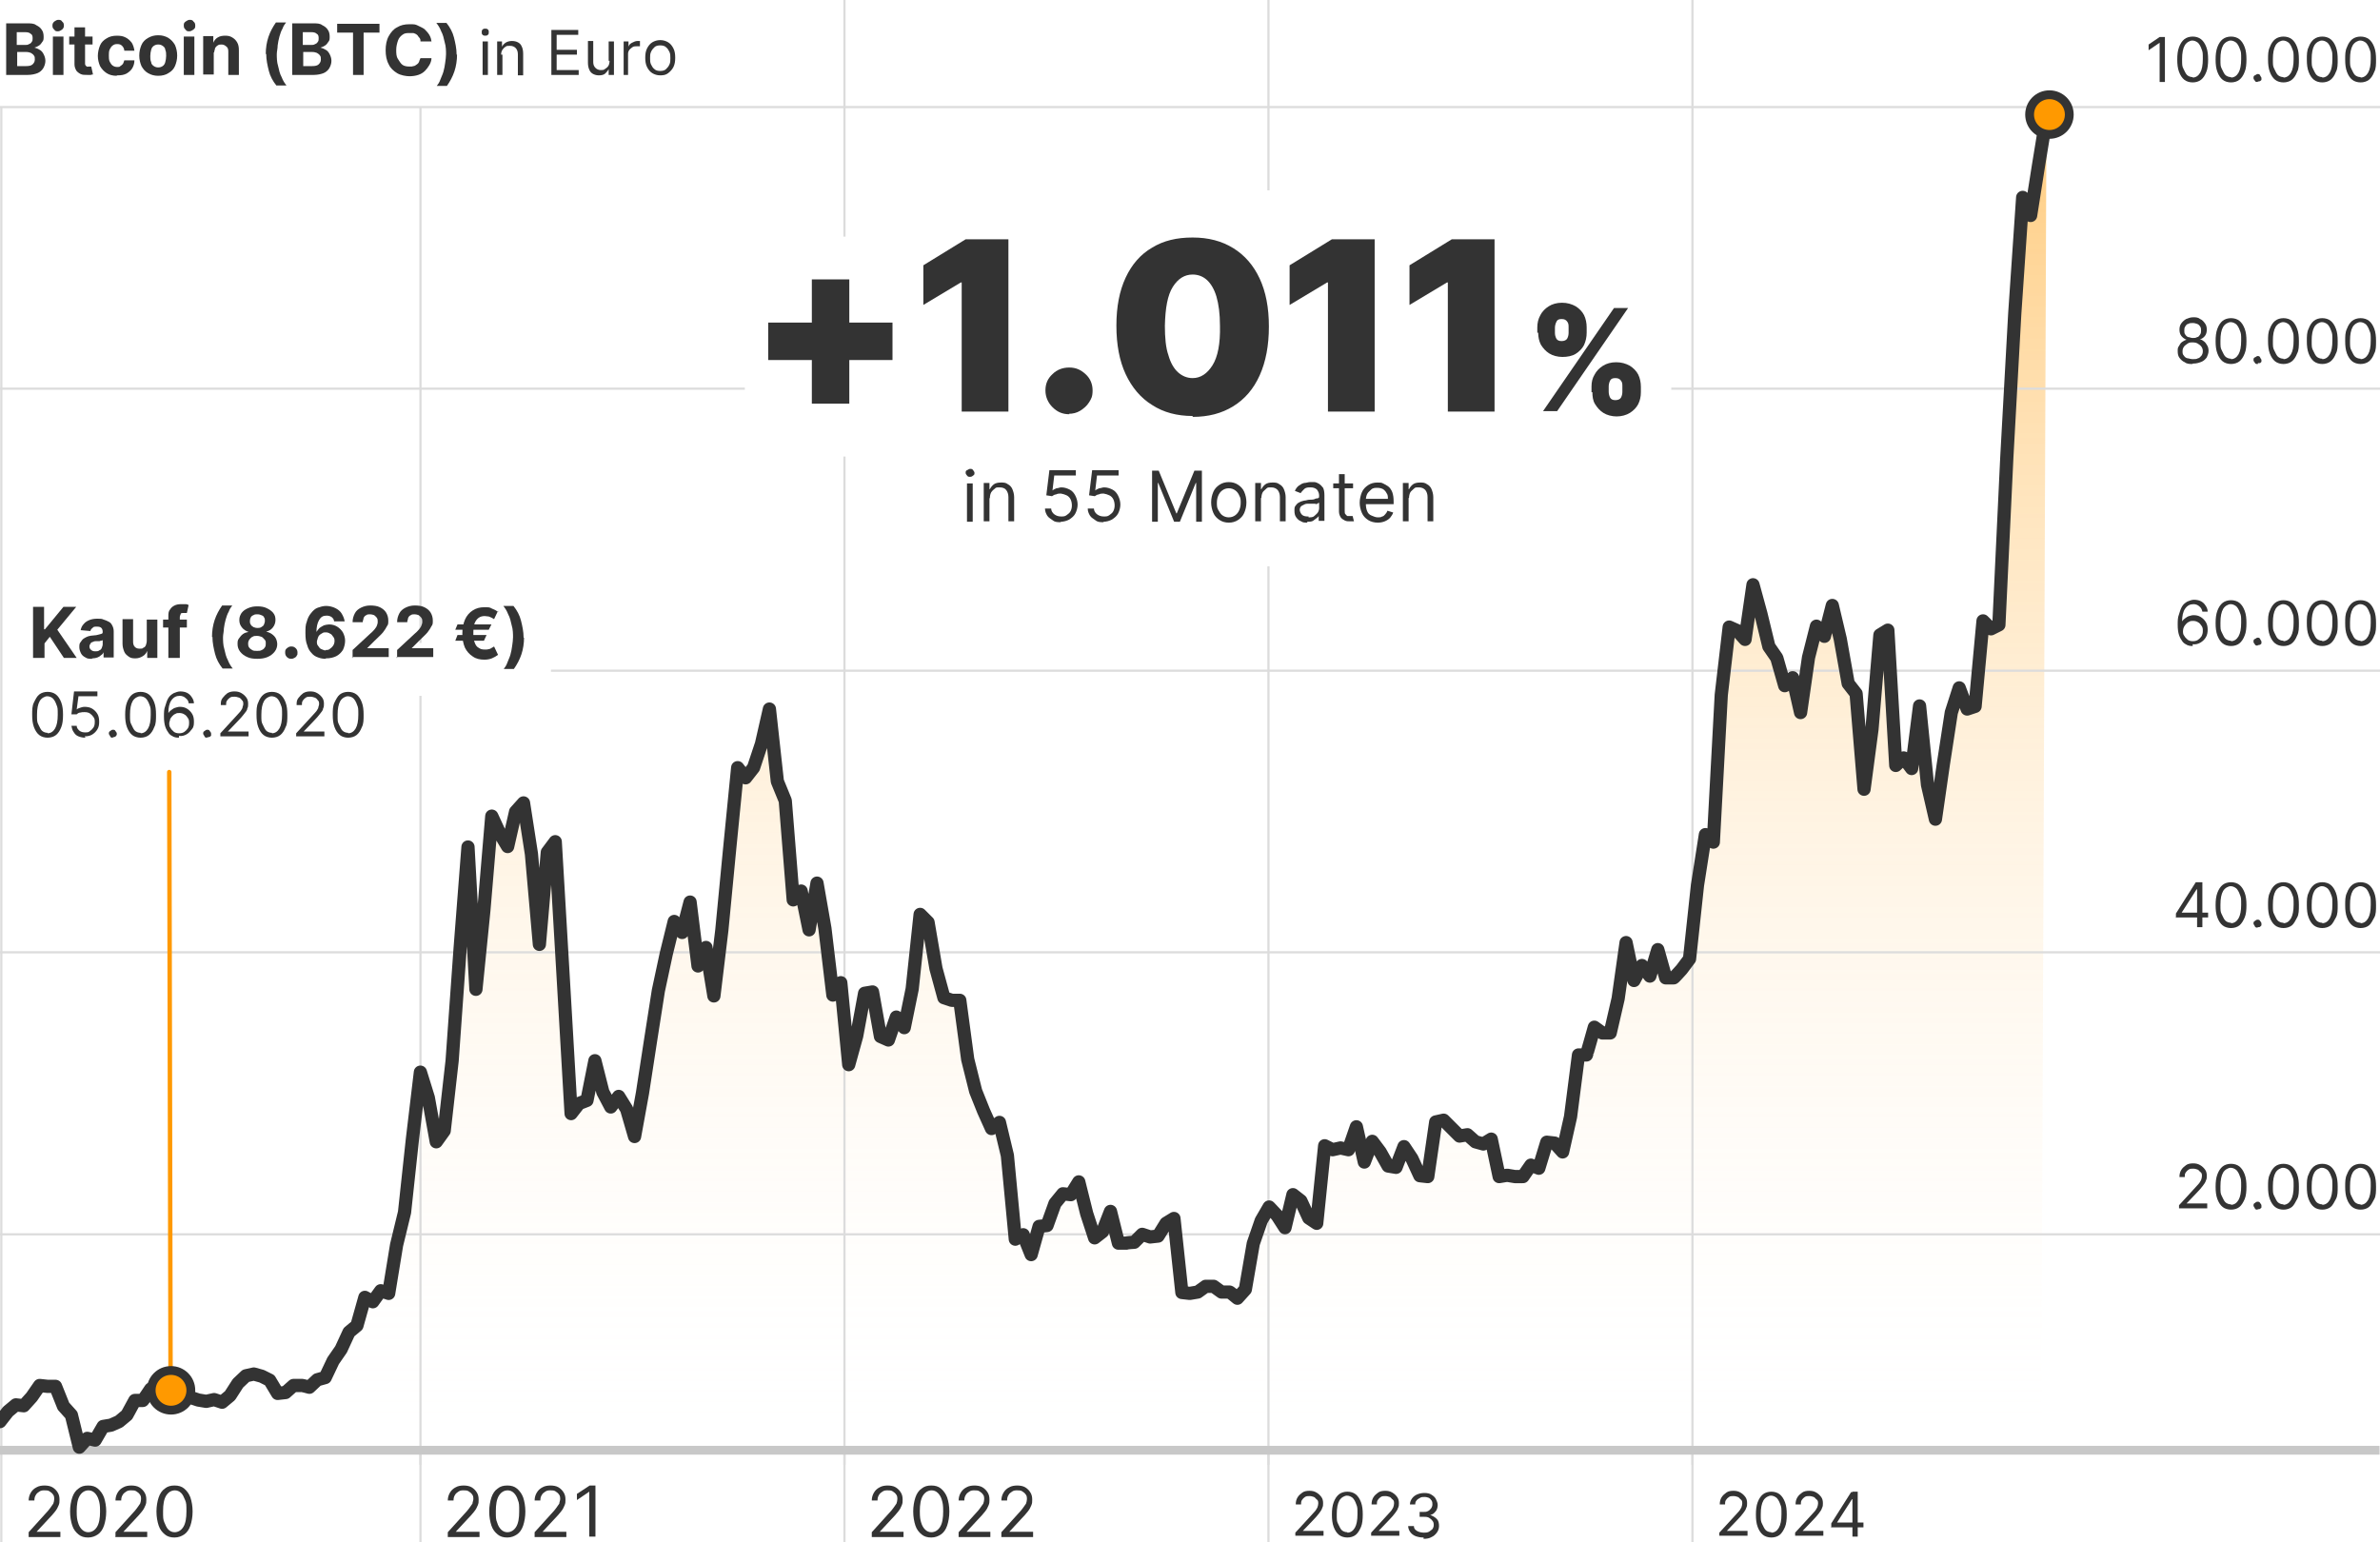 <?xml version="1.0" encoding="UTF-8"?>
<svg id="Ebene_1" xmlns="http://www.w3.org/2000/svg" version="1.1" xmlns:xlink="http://www.w3.org/1999/xlink" viewBox="0 0 540 350">
  <!-- Generator: Adobe Illustrator 29.1.0, SVG Export Plug-In . SVG Version: 2.1.0 Build 142)  -->
  <defs>
    <style>
      .st0 {
        stroke: #f90;
      }

      .st0, .st1, .st2, .st3, .st4 {
        fill: none;
      }

      .st0, .st5 {
        stroke-miterlimit: 10;
      }

      .st0, .st4 {
        stroke-linecap: round;
      }

      .st1 {
        stroke: #dcdcdc;
        stroke-width: .5px;
      }

      .st6 {
        isolation: isolate;
      }

      .st7 {
        fill: #333;
      }

      .st3 {
        stroke: #c8c8c8;
      }

      .st3, .st5 {
        stroke-width: 2px;
      }

      .st8 {
        fill: url(#Unbenannter_Verlauf);
      }

      .st5 {
        fill: #f90;
      }

      .st5, .st4 {
        stroke: #333;
      }

      .st4 {
        stroke-linejoin: round;
        stroke-width: 3px;
      }
    </style>
    <linearGradient id="Unbenannter_Verlauf" data-name="Unbenannter Verlauf" x1="237.4" y1="1059.3" x2="237.4" y2="754.6" gradientTransform="translate(0 -728)" gradientUnits="userSpaceOnUse">
      <stop offset="0" stop-color="#fff" stop-opacity="0"/>
      <stop offset="1" stop-color="#f90" stop-opacity=".5"/>
    </linearGradient>
  </defs>
  <g id="Ebene_7">
    <path class="st8" d="M474.9,331.2H0v-8.5l1.8-2.3,1.8-1.5,1.8.2,1.8-2,1.8-2.6,1.8.2h1.8l1.8,4.5,1.8,2,1.8,7.3,1.8-2,1.8.4,1.8-3.1,1.8-.3,1.8-.8,1.8-1.5,1.8-3.3h1.8c0,.1,1.8-2.6,1.8-2.6l1.8,2.8,1.8-1.4,1.8-.4,1.8.9h1.8l1.8.6,1.8.3,1.8-.4,1.8.6,1.8-1.5,1.8-2.8,1.8-1.7,1.8-.4,1.8.5,1.8.9,1.8,3,1.8-.2,1.8-1.6h1.8c0-.1,1.8.4,1.8.4l1.8-1.7,1.8-.5,1.8-3.8,1.8-2.6,1.8-3.9,1.8-1.5,1.8-6.4,1.8,1,1.8-2.5,1.8.6,1.8-11,1.8-7.4,1.8-16.7,1.8-15.1,1.8,5.8,1.8,10,1.8-2.5,1.8-15.9,1.8-25.3,1.8-23.2,1.8,32.3,1.8-17.9,1.8-21.4,1.8,3.9,1.8,3,1.8-7.9,1.8-2,1.8,11.6,1.8,20.5,1.8-20.9,1.8-2.4,1.8,30.7,1.8,31,1.8-2.3,1.8-.7,1.8-9,1.8,7.1,1.8,3.4,1.8-2.4,1.8,2.9,1.8,6.2,1.8-9.9,1.8-11.7,1.8-11.5,1.8-8.4,1.8-7.3,1.8,2.5,1.8-6.9,1.8,14.5,1.8-4.2,1.8,11,1.8-14.9,1.8-18.7,1.8-18.2,1.8,2.3,1.8-2.3,1.8-5.4,1.8-7.9,1.8,16.4,1.8,4.4,1.8,22.5,1.8-2,1.8,8.8,1.8-10.6,1.8,10.3,1.8,15.1,1.8-2.8,1.8,18.6,1.8-6.5,1.8-9.7,1.8-.3,1.8,10.1,1.8.8,1.8-5.2,1.8,2.4,1.8-8.8,1.8-16.9,1.8,1.8,1.8,10.5,1.8,6.6,1.8.6h1.8l1.8,13.4,1.8,7.2,1.8,4.5,1.8,4,1.8-1.4,1.8,7.5,1.8,19,1.8-1,1.8,4.5,1.8-6.4,1.8-.2,1.8-5,1.8-2.2,1.8.2,1.8-2.9,1.8,7.2,1.8,5.5,1.8-1.4,1.8-4.6,1.8,7.2h1.8c0-.1,1.8-.2,1.8-.2l1.8-1.8,1.8.6,1.8-.2,1.8-2.9,1.8-1.1,1.8,16.8,1.8.2,1.8-.3,1.8-1.3h1.8l1.8,1.3h1.8c0-.1,1.8,1.4,1.8,1.4l1.8-2,1.8-10.4,1.8-5.2,1.8-3.1,1.8,1.9,1.8,2.8,1.8-7.5,1.8,1.4,1.8,3.9,1.8,1.2,1.8-17.6,1.8.9,1.8-.4,1.8.4,1.8-5.2,1.8,8,1.8-4.7,1.8,2.4,1.8,3.2,1.8.3,1.8-4.7,1.8,2.7,1.8,3.9,1.8.2,1.8-12.4,1.8-.4,1.8,1.8,1.8,1.8,1.8-.3,1.8,1.6,1.8.5,1.8-1.1,1.8,8.5,1.8-.3,1.8.3h1.8l1.8-2.6,1.8.7,1.8-5.9,1.8.2,1.8,2,1.8-8,1.8-14h1.8c0,.1,1.8-6.3,1.8-6.3l1.8,1.3h1.8l1.8-7.8,1.8-12.7,1.8,8.6,1.8-3.4,1.8,2.4,1.8-6,1.8,6.4h1.8c0,.1,1.8-1.9,1.8-1.9l1.8-2.4,1.8-16.7,1.8-11.5,1.8,1.7,1.8-33.4,1.8-15.4,1.8.8,1.8,2,1.8-12.4,1.8,6.6,1.8,7.4,1.8,2.6,1.8,6.3,1.8-1.8,1.8,7.9,1.8-12.5,1.8-7.1,1.8,2.3,1.8-7,1.8,7.6,1.8,10.1,1.8,2.3,1.8,21.7,1.8-13.6,1.8-21.4,1.8-1.1,1.8,30.7,1.8-1.7,1.8,2.4,1.8-14.2,1.8,17.9,1.8,7.8,1.8-12.5,1.8-11.7,1.8-5.6,1.8,4.8,1.8-.6,1.8-19.4,1.8,1.8,1.8-.9,1.8-38,1.8-32.6,1.8-26.4,1.8,4.1,1.8-11.4,1.8-11-1.2,304.7h11.7Z"/>
    <line class="st1" x1=".3" y1="350" x2=".3" y2="24.3"/>
    <line class="st1" y1="280.1" x2="540" y2="280.1"/>
    <line class="st1" y1="216.1" x2="540" y2="216.1"/>
    <line class="st1" x1="125" y1="152.2" x2="540" y2="152.2"/>
    <line class="st1" x1="379.2" y1="88.2" x2="540" y2="88.2"/>
    <line class="st1" y1="88.2" x2="169" y2="88.2"/>
    <line class="st1" y1="24.3" x2="540" y2="24.3"/>
    <line class="st1" x1="95.4" y1="145.9" x2="95.4" y2="24.3"/>
    <line class="st1" x1="95.4" y1="350" x2="95.4" y2="157.9"/>
    <line class="st1" x1="191.6" y1="53.7" x2="191.6"/>
    <line class="st1" x1="191.6" y1="350" x2="191.6" y2="103.6"/>
    <line class="st1" x1="287.8" y1="43.2" x2="287.8"/>
    <line class="st1" x1="287.8" y1="350" x2="287.8" y2="128.5"/>
    <line class="st1" x1="384" y1="350" x2="384"/>
    <line class="st1" x1="95.4" y1="330" x2="95.4" y2="332.4"/>
    <line class="st1" x1="191.6" y1="330" x2="191.6" y2="332.4"/>
    <line class="st1" x1="287.8" y1="330" x2="287.8" y2="332.4"/>
    <line class="st1" x1="384" y1="330" x2="384" y2="332.4"/>
    <g class="st6">
      <path class="st7" d="M494.4,274.4v-.9l3.4-3.7c.4-.4.7-.8,1-1.1.3-.3.4-.6.6-.9.1-.3.2-.6.2-.9s0-.7-.3-.9-.4-.5-.7-.6-.6-.2-1-.2-.7,0-1,.2-.5.4-.7.7c-.2.3-.2.6-.2,1h-1.2c0-.6.1-1.1.4-1.6s.7-.8,1.1-1.1,1-.4,1.6-.4,1.1.1,1.6.4.8.6,1.1,1,.4.9.4,1.4,0,.7-.2,1.1c-.1.4-.4.8-.7,1.2-.3.4-.8,1-1.4,1.6l-2.3,2.4h4.7v1.1h-6.4v.2h0Z"/>
      <path class="st7" d="M506.2,274.5c-.7,0-1.4-.2-1.9-.6s-.9-1-1.2-1.8-.4-1.7-.4-2.8.1-2,.4-2.8.7-1.4,1.2-1.8,1.2-.6,1.9-.6,1.4.2,1.9.6.9,1,1.2,1.8c.3.8.4,1.7.4,2.8s-.1,2.1-.4,2.8-.7,1.4-1.2,1.8-1.2.6-1.9.6ZM506.2,273.4c.7,0,1.3-.4,1.7-1.1.4-.7.6-1.7.6-3.1s0-1.6-.3-2.3c-.2-.6-.5-1.1-.8-1.4-.4-.3-.8-.5-1.3-.5s-1.3.4-1.7,1.1c-.4.7-.6,1.7-.6,3.1s0,1.6.3,2.2.5,1.1.8,1.4.8.5,1.3.5h0Z"/>
      <path class="st7" d="M512.2,274.5c-.2,0-.5,0-.6-.3s-.3-.4-.3-.6,0-.5.3-.6c.2-.2.4-.3.6-.3s.5,0,.6.3c.2.2.3.4.3.6v.4c0,.1-.2.2-.3.3s-.3.1-.5.1h0Z"/>
      <path class="st7" d="M518.1,274.5c-.7,0-1.4-.2-1.9-.6s-.9-1-1.2-1.8-.4-1.7-.4-2.8,0-2,.4-2.8c.3-.8.7-1.4,1.2-1.8s1.2-.6,1.9-.6,1.4.2,1.9.6.9,1,1.2,1.8.4,1.7.4,2.8,0,2.1-.4,2.8-.7,1.4-1.2,1.8-1.2.6-1.9.6ZM518.1,273.4c.7,0,1.3-.4,1.7-1.1s.6-1.7.6-3.1,0-1.6-.3-2.3c-.2-.6-.5-1.1-.8-1.4-.4-.3-.8-.5-1.3-.5s-1.3.4-1.7,1.1-.6,1.7-.6,3.1,0,1.6.3,2.2.5,1.1.8,1.4.8.5,1.3.5h0Z"/>
      <path class="st7" d="M526.9,274.5c-.7,0-1.4-.2-1.9-.6s-.9-1-1.2-1.8-.4-1.7-.4-2.8,0-2,.4-2.8c.3-.8.7-1.4,1.2-1.8s1.2-.6,1.9-.6,1.4.2,1.9.6.9,1,1.2,1.8.4,1.7.4,2.8,0,2.1-.4,2.8-.7,1.4-1.2,1.8-1.2.6-1.9.6ZM526.9,273.4c.7,0,1.3-.4,1.7-1.1s.6-1.7.6-3.1,0-1.6-.3-2.3c-.2-.6-.5-1.1-.8-1.4-.4-.3-.8-.5-1.3-.5s-1.3.4-1.7,1.1-.6,1.7-.6,3.1,0,1.6.3,2.2.5,1.1.8,1.4.8.5,1.3.5h0Z"/>
      <path class="st7" d="M535.6,274.5c-.7,0-1.4-.2-1.9-.6s-.9-1-1.2-1.8-.4-1.7-.4-2.8,0-2,.4-2.8c.3-.8.7-1.4,1.2-1.8s1.2-.6,1.9-.6,1.4.2,1.9.6.9,1,1.2,1.8.4,1.7.4,2.8,0,2.1-.4,2.8-.7,1.4-1.2,1.8-1.2.6-1.9.6ZM535.6,273.4c.7,0,1.3-.4,1.7-1.1s.6-1.7.6-3.1,0-1.6-.3-2.3c-.2-.6-.5-1.1-.8-1.4-.4-.3-.8-.5-1.3-.5s-1.3.4-1.7,1.1-.6,1.7-.6,3.1,0,1.6.3,2.2.5,1.1.8,1.4.8.5,1.3.5h0Z"/>
    </g>
    <g class="st6">
      <path class="st7" d="M493.7,208.3v-1l4.5-7.1h.7v1.6h-.5l-3.4,5.3h6v1.1h-7.4,0ZM498.5,210.4v-10.2h1.2v10.2h-1.2Z"/>
      <path class="st7" d="M506.2,210.6c-.7,0-1.4-.2-1.9-.6s-.9-1-1.2-1.8-.4-1.7-.4-2.8.1-2,.4-2.8.7-1.4,1.2-1.8c.5-.4,1.2-.6,1.9-.6s1.4.2,1.9.6c.5.4.9,1,1.2,1.8.3.8.4,1.7.4,2.8s-.1,2.1-.4,2.8-.7,1.4-1.2,1.8-1.2.6-1.9.6ZM506.2,209.5c.7,0,1.3-.4,1.7-1.1.4-.7.6-1.7.6-3.1s0-1.6-.3-2.3c-.2-.6-.5-1.1-.8-1.4-.4-.3-.8-.5-1.3-.5s-1.3.4-1.7,1.1c-.4.7-.6,1.7-.6,3.1s0,1.6.3,2.2.5,1.1.8,1.4.8.5,1.3.5h0Z"/>
      <path class="st7" d="M512.2,210.5c-.2,0-.5,0-.6-.3s-.3-.4-.3-.6,0-.5.3-.6c.2-.2.4-.3.6-.3s.5,0,.6.3c.2.2.3.4.3.6v.4c0,0-.2.2-.3.3s-.3.1-.5.1h0Z"/>
      <path class="st7" d="M518.1,210.6c-.7,0-1.4-.2-1.9-.6s-.9-1-1.2-1.8-.4-1.7-.4-2.8,0-2,.4-2.8c.3-.8.7-1.4,1.2-1.8.5-.4,1.2-.6,1.9-.6s1.4.2,1.9.6c.5.4.9,1,1.2,1.8s.4,1.7.4,2.8,0,2.1-.4,2.8-.7,1.4-1.2,1.8-1.2.6-1.9.6ZM518.1,209.5c.7,0,1.3-.4,1.7-1.1.4-.7.6-1.7.6-3.1s0-1.6-.3-2.3c-.2-.6-.5-1.1-.8-1.4-.4-.3-.8-.5-1.3-.5s-1.3.4-1.7,1.1c-.4.7-.6,1.7-.6,3.1s0,1.6.3,2.2.5,1.1.8,1.4.8.5,1.3.5h0Z"/>
      <path class="st7" d="M526.9,210.6c-.7,0-1.4-.2-1.9-.6s-.9-1-1.2-1.8-.4-1.7-.4-2.8,0-2,.4-2.8c.3-.8.7-1.4,1.2-1.8.5-.4,1.2-.6,1.9-.6s1.4.2,1.9.6c.5.4.9,1,1.2,1.8s.4,1.7.4,2.8,0,2.1-.4,2.8-.7,1.4-1.2,1.8-1.2.6-1.9.6ZM526.9,209.5c.7,0,1.3-.4,1.7-1.1.4-.7.6-1.7.6-3.1s0-1.6-.3-2.3c-.2-.6-.5-1.1-.8-1.4-.4-.3-.8-.5-1.3-.5s-1.3.4-1.7,1.1c-.4.7-.6,1.7-.6,3.1s0,1.6.3,2.2.5,1.1.8,1.4.8.5,1.3.5h0Z"/>
      <path class="st7" d="M535.6,210.6c-.7,0-1.4-.2-1.9-.6s-.9-1-1.2-1.8-.4-1.7-.4-2.8,0-2,.4-2.8c.3-.8.7-1.4,1.2-1.8.5-.4,1.2-.6,1.9-.6s1.4.2,1.9.6c.5.4.9,1,1.2,1.8s.4,1.7.4,2.8,0,2.1-.4,2.8-.7,1.4-1.2,1.8-1.2.6-1.9.6ZM535.6,209.5c.7,0,1.3-.4,1.7-1.1.4-.7.6-1.7.6-3.1s0-1.6-.3-2.3c-.2-.6-.5-1.1-.8-1.4-.4-.3-.8-.5-1.3-.5s-1.3.4-1.7,1.1c-.4.7-.6,1.7-.6,3.1s0,1.6.3,2.2.5,1.1.8,1.4.8.5,1.3.5h0Z"/>
    </g>
    <g class="st6">
      <path class="st7" d="M497.6,146.6c-.4,0-.8,0-1.3-.2-.4-.2-.8-.4-1.1-.8s-.6-.9-.8-1.5-.3-1.4-.3-2.3,0-1.7.3-2.4c.2-.7.4-1.3.7-1.8.3-.5.7-.8,1.2-1.1.5-.2,1-.4,1.5-.4s1.1.1,1.5.3.8.5,1.1,1c.3.4.5.9.5,1.4h-1.2c-.1-.5-.3-.9-.7-1.2-.3-.3-.8-.5-1.3-.5-.8,0-1.4.3-1.9,1s-.7,1.7-.7,2.9h0c.2-.3.4-.5.7-.7.3-.2.5-.4.9-.5s.6-.2,1-.2c.6,0,1.1.1,1.6.4.5.3.9.7,1.2,1.2.3.5.4,1.1.4,1.7s-.1,1.2-.4,1.7-.7.9-1.2,1.2-1.1.5-1.8.4v.4h0ZM497.6,145.5c.4,0,.8-.1,1.1-.3.3-.2.6-.5.8-.8.2-.4.3-.7.3-1.2s0-.8-.3-1.2-.4-.6-.8-.8c-.3-.2-.7-.3-1.1-.3s-.6,0-.9.2c-.3.1-.5.3-.7.5s-.4.5-.5.7-.2.6-.2.9,0,.8.3,1.1c.2.4.5.6.8.9.3.2.7.3,1.1.3h.1Z"/>
      <path class="st7" d="M506.2,146.6c-.7,0-1.4-.2-1.9-.6-.5-.4-.9-1-1.2-1.8-.3-.8-.4-1.7-.4-2.8s.1-2,.4-2.8.7-1.4,1.2-1.8c.5-.4,1.2-.6,1.9-.6s1.4.2,1.9.6c.5.4.9,1,1.2,1.8.3.8.4,1.7.4,2.8s-.1,2.1-.4,2.8c-.3.8-.7,1.4-1.2,1.8-.5.4-1.2.6-1.9.6ZM506.2,145.5c.7,0,1.3-.4,1.7-1.1.4-.7.6-1.7.6-3.1s0-1.6-.3-2.3c-.2-.6-.5-1.1-.8-1.4-.4-.3-.8-.5-1.3-.5s-1.3.4-1.7,1.1c-.4.7-.6,1.7-.6,3.1s0,1.6.3,2.2.5,1.1.8,1.4c.3.3.8.5,1.3.5h0Z"/>
      <path class="st7" d="M512.2,146.5c-.2,0-.5,0-.6-.3-.2-.2-.3-.4-.3-.6s0-.5.3-.6.4-.3.6-.3.5,0,.6.3.3.4.3.6v.4c0,.1-.2.2-.3.3,0,0-.3.1-.5.1h0Z"/>
      <path class="st7" d="M518.1,146.6c-.7,0-1.4-.2-1.9-.6-.5-.4-.9-1-1.2-1.8s-.4-1.7-.4-2.8,0-2,.4-2.8c.3-.8.7-1.4,1.2-1.8.5-.4,1.2-.6,1.9-.6s1.4.2,1.9.6c.5.4.9,1,1.2,1.8s.4,1.7.4,2.8,0,2.1-.4,2.8c-.3.8-.7,1.4-1.2,1.8-.5.4-1.2.6-1.9.6ZM518.1,145.5c.7,0,1.3-.4,1.7-1.1.4-.7.6-1.7.6-3.1s0-1.6-.3-2.3c-.2-.6-.5-1.1-.8-1.4-.4-.3-.8-.5-1.3-.5s-1.3.4-1.7,1.1c-.4.7-.6,1.7-.6,3.1s0,1.6.3,2.2.5,1.1.8,1.4c.3.3.8.5,1.3.5h0Z"/>
      <path class="st7" d="M526.9,146.6c-.7,0-1.4-.2-1.9-.6-.5-.4-.9-1-1.2-1.8s-.4-1.7-.4-2.8,0-2,.4-2.8c.3-.8.7-1.4,1.2-1.8.5-.4,1.2-.6,1.9-.6s1.4.2,1.9.6c.5.4.9,1,1.2,1.8s.4,1.7.4,2.8,0,2.1-.4,2.8c-.3.8-.7,1.4-1.2,1.8-.5.4-1.2.6-1.9.6ZM526.9,145.5c.7,0,1.3-.4,1.7-1.1.4-.7.6-1.7.6-3.1s0-1.6-.3-2.3c-.2-.6-.5-1.1-.8-1.4-.4-.3-.8-.5-1.3-.5s-1.3.4-1.7,1.1c-.4.7-.6,1.7-.6,3.1s0,1.6.3,2.2.5,1.1.8,1.4c.3.3.8.5,1.3.5h0Z"/>
      <path class="st7" d="M535.6,146.6c-.7,0-1.4-.2-1.9-.6-.5-.4-.9-1-1.2-1.8s-.4-1.7-.4-2.8,0-2,.4-2.8c.3-.8.7-1.4,1.2-1.8.5-.4,1.2-.6,1.9-.6s1.4.2,1.9.6c.5.4.9,1,1.2,1.8s.4,1.7.4,2.8,0,2.1-.4,2.8c-.3.8-.7,1.4-1.2,1.8-.5.4-1.2.6-1.9.6ZM535.6,145.5c.7,0,1.3-.4,1.7-1.1.4-.7.6-1.7.6-3.1s0-1.6-.3-2.3c-.2-.6-.5-1.1-.8-1.4-.4-.3-.8-.5-1.3-.5s-1.3.4-1.7,1.1c-.4.7-.6,1.7-.6,3.1s0,1.6.3,2.2.5,1.1.8,1.4c.3.3.8.5,1.3.5h0Z"/>
    </g>
    <g class="st6">
      <path class="st7" d="M497.5,82.6c-.7,0-1.3,0-1.8-.4-.5-.2-.9-.6-1.2-1-.3-.4-.4-.9-.4-1.5s0-.8.3-1.2c.2-.4.4-.7.7-.9.3-.2.6-.4,1-.5h0c-.5-.2-.9-.5-1.2-.9-.3-.4-.4-.9-.4-1.4s.1-1,.4-1.4.6-.7,1.1-1c.5-.2,1-.4,1.6-.4s1.1,0,1.6.4c.5.2.8.6,1.1,1,.3.4.4.9.4,1.4s-.1,1-.4,1.4-.7.7-1.2.8h0c.4,0,.7.3,1,.5s.5.6.7.9.3.8.3,1.2c0,.6-.2,1-.4,1.5-.3.4-.7.8-1.2,1s-1.1.4-1.8.4h-.2ZM497.5,81.5c.5,0,.9,0,1.2-.2.3,0,.6-.4.8-.6.2-.3.3-.6.3-1s-.1-.7-.3-1c-.2-.3-.5-.5-.8-.7s-.7-.3-1.2-.3-.8,0-1.2.3-.6.4-.8.7c-.2.3-.3.6-.3,1s0,.7.3,1c.2.3.4.5.8.6.3,0,.7.2,1.2.2ZM497.5,76.7c.4,0,.7,0,1-.2.3,0,.5-.3.7-.6s.2-.6.2-.9,0-.6-.2-.9-.4-.5-.7-.6-.6-.2-1-.2-.7,0-1,.2c-.3,0-.5.3-.7.6-.2.3-.2.6-.2.9s0,.7.2.9c.2.3.4.5.7.6.3,0,.6.2,1,.2Z"/>
      <path class="st7" d="M506.2,82.6c-.7,0-1.4-.2-1.9-.6s-.9-1-1.2-1.8c-.3-.8-.4-1.7-.4-2.8s.1-2,.4-2.8.7-1.4,1.2-1.8,1.2-.6,1.9-.6,1.4.2,1.9.6.9,1,1.2,1.8c.3.8.4,1.7.4,2.8s-.1,2.1-.4,2.8c-.3.8-.7,1.4-1.2,1.8s-1.2.6-1.9.6ZM506.2,81.5c.7,0,1.3-.4,1.7-1.1.4-.7.6-1.7.6-3.1s0-1.6-.3-2.3c-.2-.6-.5-1.1-.8-1.4-.4-.3-.8-.5-1.3-.5s-1.3.4-1.7,1.1c-.4.7-.6,1.7-.6,3.1s0,1.6.3,2.2.5,1.1.8,1.4.8.5,1.3.5h0Z"/>
      <path class="st7" d="M512.2,82.6c-.2,0-.5,0-.6-.3-.2-.2-.3-.4-.3-.6s0-.5.3-.6.4-.3.6-.3.5,0,.6.3.3.4.3.6v.4s-.2.2-.3.3h-.5v.2Z"/>
      <path class="st7" d="M518.1,82.6c-.7,0-1.4-.2-1.9-.6s-.9-1-1.2-1.8-.4-1.7-.4-2.8,0-2,.4-2.8c.3-.8.7-1.4,1.2-1.8s1.2-.6,1.9-.6,1.4.2,1.9.6.9,1,1.2,1.8.4,1.7.4,2.8,0,2.1-.4,2.8c-.3.8-.7,1.4-1.2,1.8s-1.2.6-1.9.6ZM518.1,81.5c.7,0,1.3-.4,1.7-1.1s.6-1.7.6-3.1,0-1.6-.3-2.3c-.2-.6-.5-1.1-.8-1.4-.4-.3-.8-.5-1.3-.5s-1.3.4-1.7,1.1-.6,1.7-.6,3.1,0,1.6.3,2.2.5,1.1.8,1.4.8.5,1.3.5h0Z"/>
      <path class="st7" d="M526.9,82.6c-.7,0-1.4-.2-1.9-.6s-.9-1-1.2-1.8-.4-1.7-.4-2.8,0-2,.4-2.8c.3-.8.7-1.4,1.2-1.8s1.2-.6,1.9-.6,1.4.2,1.9.6.9,1,1.2,1.8.4,1.7.4,2.8,0,2.1-.4,2.8c-.3.8-.7,1.4-1.2,1.8s-1.2.6-1.9.6ZM526.9,81.5c.7,0,1.3-.4,1.7-1.1s.6-1.7.6-3.1,0-1.6-.3-2.3c-.2-.6-.5-1.1-.8-1.4-.4-.3-.8-.5-1.3-.5s-1.3.4-1.7,1.1-.6,1.7-.6,3.1,0,1.6.3,2.2.5,1.1.8,1.4.8.5,1.3.5h0Z"/>
      <path class="st7" d="M535.6,82.6c-.7,0-1.4-.2-1.9-.6s-.9-1-1.2-1.8-.4-1.7-.4-2.8,0-2,.4-2.8c.3-.8.7-1.4,1.2-1.8s1.2-.6,1.9-.6,1.4.2,1.9.6.9,1,1.2,1.8.4,1.7.4,2.8,0,2.1-.4,2.8c-.3.8-.7,1.4-1.2,1.8s-1.2.6-1.9.6ZM535.6,81.5c.7,0,1.3-.4,1.7-1.1s.6-1.7.6-3.1,0-1.6-.3-2.3c-.2-.6-.5-1.1-.8-1.4-.4-.3-.8-.5-1.3-.5s-1.3.4-1.7,1.1-.6,1.7-.6,3.1,0,1.6.3,2.2.5,1.1.8,1.4.8.5,1.3.5h0Z"/>
    </g>
    <g class="st6">
      <path class="st7" d="M491.2,8.4v10.2h-1.2v-8.9h0l-2.5,1.7v-1.3l2.5-1.7s1.2,0,1.2,0Z"/>
      <path class="st7" d="M497.5,18.7c-.7,0-1.4-.2-1.9-.6s-.9-1-1.2-1.8c-.3-.8-.4-1.7-.4-2.8s.1-2,.4-2.8.7-1.4,1.2-1.8c.5-.4,1.2-.6,1.9-.6s1.4.2,1.9.6c.5.4.9,1,1.2,1.8.3.8.4,1.7.4,2.8s-.1,2.1-.4,2.8c-.3.8-.7,1.4-1.2,1.8s-1.2.6-1.9.6ZM497.5,17.6c.7,0,1.3-.4,1.7-1.1.4-.7.6-1.7.6-3.1s0-1.6-.3-2.3c-.2-.6-.5-1.1-.8-1.4-.4-.3-.8-.5-1.3-.5s-1.3.4-1.7,1.1c-.4.7-.6,1.7-.6,3.1s0,1.6.3,2.2.5,1.1.8,1.4c.3.3.8.5,1.3.5h0Z"/>
      <path class="st7" d="M506.2,18.7c-.7,0-1.4-.2-1.9-.6s-.9-1-1.2-1.8c-.3-.8-.4-1.7-.4-2.8s.1-2,.4-2.8.7-1.4,1.2-1.8c.5-.4,1.2-.6,1.9-.6s1.4.2,1.9.6c.5.4.9,1,1.2,1.8.3.8.4,1.7.4,2.8s-.1,2.1-.4,2.8c-.3.8-.7,1.4-1.2,1.8s-1.2.6-1.9.6ZM506.2,17.6c.7,0,1.3-.4,1.7-1.1.4-.7.6-1.7.6-3.1s0-1.6-.3-2.3c-.2-.6-.5-1.1-.8-1.4-.4-.3-.8-.5-1.3-.5s-1.3.4-1.7,1.1c-.4.7-.6,1.7-.6,3.1s0,1.6.3,2.2.5,1.1.8,1.4c.3.3.8.5,1.3.5h0Z"/>
      <path class="st7" d="M512.2,18.6c-.2,0-.5,0-.6-.3-.2-.2-.3-.4-.3-.6s0-.5.3-.6.4-.3.6-.3.5,0,.6.3.3.4.3.6v.4c0,.1-.2.2-.3.3,0,0-.3.1-.5.1h0Z"/>
      <path class="st7" d="M518.1,18.7c-.7,0-1.4-.2-1.9-.6s-.9-1-1.2-1.8c-.3-.8-.4-1.7-.4-2.8s0-2,.4-2.8c.3-.8.7-1.4,1.2-1.8.5-.4,1.2-.6,1.9-.6s1.4.2,1.9.6c.5.4.9,1,1.2,1.8s.4,1.7.4,2.8,0,2.1-.4,2.8c-.3.8-.7,1.4-1.2,1.8s-1.2.6-1.9.6ZM518.1,17.6c.7,0,1.3-.4,1.7-1.1.4-.7.6-1.7.6-3.1s0-1.6-.3-2.3c-.2-.6-.5-1.1-.8-1.4-.4-.3-.8-.5-1.3-.5s-1.3.4-1.7,1.1c-.4.7-.6,1.7-.6,3.1s0,1.6.3,2.2.5,1.1.8,1.4c.3.3.8.5,1.3.5h0Z"/>
      <path class="st7" d="M526.9,18.7c-.7,0-1.4-.2-1.9-.6s-.9-1-1.2-1.8c-.3-.8-.4-1.7-.4-2.8s0-2,.4-2.8c.3-.8.7-1.4,1.2-1.8.5-.4,1.2-.6,1.9-.6s1.4.2,1.9.6c.5.4.9,1,1.2,1.8s.4,1.7.4,2.8,0,2.1-.4,2.8c-.3.8-.7,1.4-1.2,1.8s-1.2.6-1.9.6ZM526.9,17.6c.7,0,1.3-.4,1.7-1.1.4-.7.6-1.7.6-3.1s0-1.6-.3-2.3c-.2-.6-.5-1.1-.8-1.4-.4-.3-.8-.5-1.3-.5s-1.3.4-1.7,1.1c-.4.7-.6,1.7-.6,3.1s0,1.6.3,2.2.5,1.1.8,1.4c.3.3.8.5,1.3.5h0Z"/>
      <path class="st7" d="M535.6,18.7c-.7,0-1.4-.2-1.9-.6s-.9-1-1.2-1.8c-.3-.8-.4-1.7-.4-2.8s0-2,.4-2.8c.3-.8.7-1.4,1.2-1.8.5-.4,1.2-.6,1.9-.6s1.4.2,1.9.6c.5.4.9,1,1.2,1.8s.4,1.7.4,2.8,0,2.1-.4,2.8c-.3.8-.7,1.4-1.2,1.8s-1.2.6-1.9.6ZM535.6,17.6c.7,0,1.3-.4,1.7-1.1.4-.7.6-1.7.6-3.1s0-1.6-.3-2.3c-.2-.6-.5-1.1-.8-1.4-.4-.3-.8-.5-1.3-.5s-1.3.4-1.7,1.1c-.4.7-.6,1.7-.6,3.1s0,1.6.3,2.2.5,1.1.8,1.4c.3.3.8.5,1.3.5h0Z"/>
    </g>
    <line class="st3" x1="-.2" y1="329.1" x2="539.9" y2="329.1"/>
    <path class="st4" d="M0,322.6l1.8-2.3,1.8-1.5,1.8.2,1.8-2,1.8-2.6,1.8.2h1.8l1.8,4.5,1.8,2,1.8,7.3,1.8-2,1.8.4,1.8-3.1,1.8-.3,1.8-.8,1.8-1.5,1.8-3.3h1.8c0,.1,1.8-2.6,1.8-2.6l1.8,2.8,1.8-1.4,1.8-.4,1.8.9h1.8l1.8.6,1.8.3,1.8-.4,1.8.6,1.8-1.5,1.8-2.8,1.8-1.7,1.8-.4,1.8.5,1.8.9,1.8,3,1.8-.2,1.8-1.6h1.8c0-.1,1.8.4,1.8.4l1.8-1.7,1.8-.5,1.8-3.8,1.8-2.6,1.8-3.9,1.8-1.5,1.8-6.4,1.8,1,1.8-2.5,1.8.6,1.8-11,1.8-7.4,1.8-16.7,1.8-15.1,1.8,5.8,1.8,10,1.8-2.5,1.8-15.9,1.8-25.3,1.8-23.2,1.8,32.3,1.8-17.9,1.8-21.4,1.8,3.9,1.8,3,1.8-7.9,1.8-2,1.8,11.6,1.8,20.5,1.8-20.9,1.8-2.4,1.8,30.7,1.8,31,1.8-2.3,1.8-.7,1.8-9,1.8,7.1,1.8,3.4,1.8-2.4,1.8,2.9,1.8,6.2,1.8-9.9,1.8-11.7,1.8-11.5,1.8-8.4,1.8-7.3,1.8,2.5,1.8-6.9,1.8,14.5,1.8-4.2,1.8,11,1.8-14.9,1.8-18.7,1.8-18.2,1.8,2.3,1.8-2.3,1.8-5.4,1.8-7.9,1.8,16.4,1.8,4.4,1.8,22.5,1.8-2,1.8,8.8,1.8-10.6,1.8,10.3,1.8,15.1,1.8-2.8,1.8,18.6,1.8-6.5,1.8-9.7,1.8-.3,1.8,10.1,1.8.8,1.8-5.2,1.8,2.4,1.8-8.8,1.8-16.9,1.8,1.8,1.8,10.5,1.8,6.6,1.8.6h1.8l1.8,13.4,1.8,7.2,1.8,4.5,1.8,4,1.8-1.4,1.8,7.5,1.8,19,1.8-1,1.8,4.5,1.8-6.4,1.8-.2,1.8-5,1.8-2.2,1.8.2,1.8-2.9,1.8,7.2,1.8,5.5,1.8-1.4,1.8-4.6,1.8,7.2h1.8c0-.1,1.8-.2,1.8-.2l1.8-1.8,1.8.6,1.8-.2,1.8-2.9,1.8-1.1,1.8,16.8,1.8.2,1.8-.3,1.8-1.3h1.8l1.8,1.3h1.8c0-.1,1.8,1.4,1.8,1.4l1.8-2,1.8-10.4,1.8-5.2,1.8-3.1,1.8,1.9,1.8,2.8,1.8-7.5,1.8,1.4,1.8,3.9,1.8,1.2,1.8-17.6,1.8.9,1.8-.4,1.8.4,1.8-5.2,1.8,8,1.8-4.7,1.8,2.4,1.8,3.2,1.8.3,1.8-4.7,1.8,2.7,1.8,3.9,1.8.2,1.8-12.4,1.8-.4,1.8,1.8,1.8,1.8,1.8-.3,1.8,1.6,1.8.5,1.8-1.1,1.8,8.5,1.8-.3,1.8.3h1.8l1.8-2.6,1.8.7,1.8-5.9,1.8.2,1.8,2,1.8-8,1.8-14h1.8c0,.1,1.8-6.3,1.8-6.3l1.8,1.3h1.8l1.8-7.8,1.8-12.7,1.8,8.6,1.8-3.4,1.8,2.4,1.8-6,1.8,6.4h1.8c0,.1,1.8-1.9,1.8-1.9l1.8-2.4,1.8-16.7,1.8-11.5,1.8,1.7,1.8-33.4,1.8-15.4,1.8.8,1.8,2,1.8-12.4,1.8,6.6,1.8,7.4,1.8,2.6,1.8,6.3,1.8-1.8,1.8,7.9,1.8-12.5,1.8-7.1,1.8,2.3,1.8-7,1.8,7.6,1.8,10.1,1.8,2.3,1.8,21.7,1.8-13.6,1.8-21.4,1.8-1.1,1.8,30.7,1.8-1.7,1.8,2.4,1.8-14.2,1.8,17.9,1.8,7.8,1.8-12.5,1.8-11.7,1.8-5.6,1.8,4.8,1.8-.6,1.8-19.4,1.8,1.8,1.8-.9,1.8-38,1.8-32.6,1.8-26.4,1.8,4.1,1.8-11.4,1.8-11"/>
    <g>
      <path class="st7" d="M6.5,348.7v-1l3.8-4.2c.5-.5.8-.9,1.1-1.3s.5-.7.7-1c.1-.3.2-.7.2-1s0-.8-.3-1.1c-.2-.3-.5-.5-.8-.7s-.7-.2-1.1-.2-.8,0-1.2.3c-.3.2-.6.4-.8.8-.2.3-.3.7-.3,1.2h-1.3c0-.7.2-1.3.5-1.8s.7-.9,1.3-1.2c.5-.3,1.2-.4,1.8-.4s1.3.1,1.8.4.9.7,1.2,1.2.4,1,.4,1.6,0,.8-.2,1.3-.4.9-.8,1.4-.9,1.1-1.6,1.8l-2.6,2.8h5.4v1.2h-7.3.1Z"/>
      <path class="st7" d="M20,348.9c-.9,0-1.6-.2-2.2-.7s-1.1-1.1-1.4-2-.5-2-.5-3.2.2-2.3.5-3.2c.3-.9.8-1.6,1.4-2,.6-.5,1.3-.7,2.2-.7s1.6.2,2.2.7,1.1,1.2,1.4,2c.3.9.5,2,.5,3.2s-.2,2.3-.5,3.2c-.3.9-.8,1.6-1.4,2s-1.3.7-2.2.7ZM20,347.7c.8,0,1.5-.4,2-1.2s.7-2,.7-3.5-.1-1.9-.3-2.6c-.2-.7-.5-1.2-.9-1.6s-.9-.6-1.4-.6c-.8,0-1.5.4-2,1.2-.5.8-.7,2-.7,3.5s.1,1.9.3,2.6c.2.7.5,1.2.9,1.6s.9.6,1.4.6Z"/>
      <path class="st7" d="M26.2,348.7v-1l3.8-4.2c.5-.5.8-.9,1.1-1.3.3-.4.5-.7.7-1,.1-.3.2-.7.2-1s0-.8-.3-1.1c-.2-.3-.5-.5-.8-.7s-.7-.2-1.1-.2-.8,0-1.2.3c-.3.2-.6.4-.8.8-.2.3-.3.7-.3,1.2h-1.3c0-.7.2-1.3.5-1.8s.7-.9,1.3-1.2c.5-.3,1.2-.4,1.8-.4s1.3.1,1.8.4c.5.3.9.7,1.2,1.2s.4,1,.4,1.6,0,.8-.2,1.3-.4.9-.8,1.4-.9,1.1-1.6,1.8l-2.6,2.8h5.4v1.2h-7.3,0Z"/>
      <path class="st7" d="M39.6,348.9c-.9,0-1.6-.2-2.2-.7s-1.1-1.1-1.4-2c-.3-.9-.5-2-.5-3.2s.2-2.3.5-3.2c.3-.9.8-1.6,1.4-2,.6-.5,1.3-.7,2.2-.7s1.6.2,2.2.7c.6.5,1.1,1.2,1.4,2,.3.9.5,2,.5,3.2s-.2,2.3-.5,3.2c-.3.9-.8,1.6-1.4,2s-1.3.7-2.2.7ZM39.6,347.7c.8,0,1.5-.4,2-1.2s.7-2,.7-3.5,0-1.9-.3-2.6-.5-1.2-.9-1.6-.9-.6-1.4-.6c-.8,0-1.5.4-2,1.2-.5.8-.7,2-.7,3.5s0,1.9.3,2.6.5,1.2.9,1.6.9.6,1.4.6Z"/>
    </g>
    <g>
      <path class="st7" d="M101.6,348.7v-1l3.8-4.2c.5-.5.8-.9,1.1-1.3.3-.4.5-.7.7-1,0-.3.2-.7.2-1s0-.8-.3-1.1c-.2-.3-.5-.5-.8-.7s-.7-.2-1.1-.2-.8,0-1.2.3c-.3.2-.6.4-.8.8-.2.3-.3.7-.3,1.2h-1.3c0-.7.2-1.3.5-1.8s.7-.9,1.3-1.2c.5-.3,1.2-.4,1.8-.4s1.3.1,1.8.4.9.7,1.2,1.2c.3.5.4,1,.4,1.6s0,.8-.2,1.3-.4.9-.8,1.4-.9,1.1-1.6,1.8l-2.6,2.8h5.4v1.2h-7.3.1Z"/>
      <path class="st7" d="M115.1,348.9c-.9,0-1.6-.2-2.2-.7s-1.1-1.1-1.4-2-.5-2-.5-3.2.2-2.3.5-3.2c.3-.9.8-1.6,1.4-2,.6-.5,1.3-.7,2.2-.7s1.6.2,2.2.7,1.1,1.2,1.4,2c.3.9.5,2,.5,3.2s-.2,2.3-.5,3.2c-.3.9-.8,1.6-1.4,2s-1.3.7-2.2.7ZM115.1,347.7c.8,0,1.5-.4,2-1.2s.7-2,.7-3.5,0-1.9-.3-2.6c-.2-.7-.5-1.2-.9-1.6s-.9-.6-1.4-.6c-.8,0-1.5.4-2,1.2-.5.8-.7,2-.7,3.5s0,1.9.3,2.6c.2.7.5,1.2.9,1.6s.9.6,1.4.6Z"/>
      <path class="st7" d="M121.3,348.7v-1l3.8-4.2c.5-.5.8-.9,1.1-1.3.3-.4.5-.7.7-1,0-.3.2-.7.2-1s0-.8-.3-1.1c-.2-.3-.5-.5-.8-.7s-.7-.2-1.1-.2-.8,0-1.2.3c-.3.2-.6.4-.8.8-.2.3-.3.7-.3,1.2h-1.3c0-.7.2-1.3.5-1.8s.7-.9,1.3-1.2c.5-.3,1.2-.4,1.8-.4s1.3.1,1.8.4.9.7,1.2,1.2c.3.5.4,1,.4,1.6s0,.8-.2,1.3-.4.9-.8,1.4-.9,1.1-1.6,1.8l-2.6,2.8h5.4v1.2h-7.3.1Z"/>
      <path class="st7" d="M135.1,337.1v11.6h-1.4v-10.2h0l-2.8,1.9v-1.4l2.9-1.9h1.4,0Z"/>
    </g>
    <g>
      <path class="st7" d="M197.8,348.7v-1l3.8-4.2c.5-.5.8-.9,1.1-1.3s.5-.7.7-1c.1-.3.2-.7.2-1s0-.8-.3-1.1c-.2-.3-.5-.5-.8-.7s-.7-.2-1.1-.2-.8,0-1.2.3c-.3.2-.6.4-.8.8-.2.3-.3.7-.3,1.2h-1.3c0-.7.2-1.3.5-1.8s.7-.9,1.3-1.2c.5-.3,1.2-.4,1.8-.4s1.3.1,1.8.4.9.7,1.2,1.2.4,1,.4,1.6,0,.8-.2,1.3-.4.9-.8,1.4-.9,1.1-1.6,1.8l-2.6,2.8h5.4v1.2h-7.3.1Z"/>
      <path class="st7" d="M211.3,348.9c-.9,0-1.6-.2-2.2-.7s-1.1-1.1-1.4-2c-.3-.9-.5-2-.5-3.2s.2-2.3.5-3.2c.3-.9.8-1.6,1.4-2,.6-.5,1.3-.7,2.2-.7s1.6.2,2.2.7c.6.5,1.1,1.2,1.4,2,.3.9.5,2,.5,3.2s-.2,2.3-.5,3.2c-.3.9-.8,1.6-1.4,2s-1.3.7-2.2.7ZM211.3,347.7c.8,0,1.5-.4,2-1.2s.7-2,.7-3.5-.1-1.9-.3-2.6-.5-1.2-.9-1.6-.9-.6-1.4-.6c-.8,0-1.5.4-2,1.2-.5.8-.7,2-.7,3.5s.1,1.9.3,2.6.5,1.2.9,1.6.9.6,1.4.6Z"/>
      <path class="st7" d="M217.5,348.7v-1l3.8-4.2c.5-.5.8-.9,1.1-1.3s.5-.7.7-1c.1-.3.2-.7.2-1s0-.8-.3-1.1c-.2-.3-.5-.5-.8-.7s-.7-.2-1.1-.2-.8,0-1.2.3c-.3.2-.6.4-.8.8-.2.3-.3.7-.3,1.2h-1.3c0-.7.2-1.3.5-1.8s.7-.9,1.3-1.2c.5-.3,1.2-.4,1.8-.4s1.3.1,1.8.4.9.7,1.2,1.2.4,1,.4,1.6,0,.8-.2,1.3-.4.9-.8,1.4-.9,1.1-1.6,1.8l-2.6,2.8h5.4v1.2h-7.3.1Z"/>
      <path class="st7" d="M227.2,348.7v-1l3.8-4.2c.5-.5.8-.9,1.1-1.3s.5-.7.7-1c.1-.3.2-.7.2-1s0-.8-.3-1.1c-.2-.3-.5-.5-.8-.7s-.7-.2-1.1-.2-.8,0-1.2.3c-.3.2-.6.4-.8.8-.2.3-.3.7-.3,1.2h-1.3c0-.7.2-1.3.5-1.8s.7-.9,1.3-1.2c.5-.3,1.2-.4,1.8-.4s1.3.1,1.8.4.9.7,1.2,1.2.4,1,.4,1.6,0,.8-.2,1.3-.4.9-.8,1.4-.9,1.1-1.6,1.8l-2.6,2.8h5.4v1.2h-7.3.1Z"/>
    </g>
    <g>
      <path class="st7" d="M293.9,348.7v-.9l3.4-3.7c.4-.4.7-.8,1-1.1.3-.3.4-.6.6-.9.1-.3.2-.6.2-.9s0-.7-.3-.9-.4-.5-.7-.6-.6-.2-1-.2-.7,0-1,.2-.5.4-.7.7c-.2.3-.2.6-.2,1h-1.2c0-.6.1-1.1.4-1.6s.7-.8,1.1-1.1,1-.4,1.6-.4,1.1.1,1.6.4.8.6,1.1,1,.4.9.4,1.4,0,.7-.2,1.1c-.1.4-.4.8-.7,1.2-.3.4-.8,1-1.4,1.6l-2.3,2.4h4.7v1.1h-6.4v.2h0Z"/>
      <path class="st7" d="M305.7,348.9c-.7,0-1.4-.2-1.9-.6s-.9-1-1.2-1.8-.4-1.7-.4-2.8.1-2,.4-2.8.7-1.4,1.2-1.8,1.2-.6,1.9-.6,1.4.2,1.9.6.9,1,1.2,1.8c.3.8.4,1.7.4,2.8s-.1,2.1-.4,2.8-.7,1.4-1.2,1.8-1.2.6-1.9.6ZM305.7,347.8c.7,0,1.3-.4,1.7-1.1.4-.7.6-1.7.6-3.1s0-1.6-.3-2.3c-.2-.6-.5-1.1-.8-1.4-.4-.3-.8-.5-1.3-.5s-1.3.4-1.7,1.1c-.4.7-.6,1.7-.6,3.1s0,1.6.3,2.2.5,1.1.8,1.4.8.5,1.3.5h0Z"/>
      <path class="st7" d="M311.1,348.7v-.9l3.4-3.7c.4-.4.7-.8,1-1.1.3-.3.4-.6.6-.9.1-.3.2-.6.2-.9s0-.7-.3-.9-.4-.5-.7-.6-.6-.2-1-.2-.7,0-1,.2-.5.4-.7.7c-.2.3-.2.6-.2,1h-1.2c0-.6.1-1.1.4-1.6s.7-.8,1.1-1.1,1-.4,1.6-.4,1.1.1,1.6.4.8.6,1.1,1,.4.9.4,1.4,0,.7-.2,1.1c-.1.4-.4.8-.7,1.2-.3.4-.8,1-1.4,1.6l-2.3,2.4h4.7v1.1h-6.4v.2h0Z"/>
      <path class="st7" d="M323,348.9c-.7,0-1.2-.1-1.8-.3-.5-.2-.9-.5-1.2-.9-.3-.4-.5-.9-.5-1.4h1.3c0,.3.1.6.3.8s.5.4.8.5.7.2,1.1.2.8,0,1.2-.2c.3-.2.6-.4.8-.6.2-.3.3-.6.3-.9s0-.7-.3-1c-.2-.3-.5-.5-.8-.7-.4-.2-.8-.2-1.3-.2h-.8v-1.1h.8c.4,0,.8,0,1.1-.2.3-.1.5-.4.7-.6.2-.3.3-.6.3-.9s0-.6-.2-.9-.4-.5-.6-.6c-.3-.1-.6-.2-1-.2s-.7,0-1,.2-.6.3-.8.6c-.2.2-.3.5-.3.9h-1.2c0-.5.2-1,.5-1.4s.7-.7,1.2-.9c.5-.2,1-.3,1.6-.3s1.2.1,1.6.4c.5.3.8.6,1,1s.4.9.4,1.3-.1,1.1-.5,1.5c-.3.4-.7.7-1.2.8h0c.6.2,1.1.5,1.5.9s.5,1,.5,1.6-.2,1.1-.5,1.5-.7.8-1.2,1c-.5.3-1.1.4-1.8.4v-.3h0Z"/>
    </g>
    <g>
      <path class="st7" d="M390.1,348.7v-.9l3.4-3.7c.4-.4.7-.8,1-1.1.3-.3.4-.6.6-.9.1-.3.2-.6.2-.9s0-.7-.3-.9-.4-.5-.7-.6-.6-.2-1-.2-.7,0-1,.2-.5.4-.7.7c-.2.3-.2.6-.2,1h-1.2c0-.6.1-1.1.4-1.6s.7-.8,1.1-1.1,1-.4,1.6-.4,1.1.1,1.6.4.8.6,1.1,1,.4.9.4,1.4,0,.7-.2,1.1c-.1.4-.4.8-.7,1.2-.3.4-.8,1-1.4,1.6l-2.3,2.4h4.7v1.1h-6.4v.2h0Z"/>
      <path class="st7" d="M401.9,348.9c-.7,0-1.4-.2-1.9-.6s-.9-1-1.2-1.8-.4-1.7-.4-2.8.1-2,.4-2.8.7-1.4,1.2-1.8,1.2-.6,1.9-.6,1.4.2,1.9.6.9,1,1.2,1.8c.3.8.4,1.7.4,2.8s-.1,2.1-.4,2.8-.7,1.4-1.2,1.8-1.2.6-1.9.6ZM401.9,347.8c.7,0,1.3-.4,1.7-1.1.4-.7.6-1.7.6-3.1s0-1.6-.3-2.3c-.2-.6-.5-1.1-.8-1.4-.4-.3-.8-.5-1.3-.5s-1.3.4-1.7,1.1c-.4.7-.6,1.7-.6,3.1s0,1.6.3,2.2.5,1.1.8,1.4.8.5,1.3.5h0Z"/>
      <path class="st7" d="M407.3,348.7v-.9l3.4-3.7c.4-.4.7-.8,1-1.1.3-.3.4-.6.6-.9.1-.3.2-.6.2-.9s0-.7-.3-.9-.4-.5-.7-.6-.6-.2-1-.2-.7,0-1,.2-.5.4-.7.7c-.2.3-.2.6-.2,1h-1.2c0-.6.1-1.1.4-1.6s.7-.8,1.1-1.1,1-.4,1.6-.4,1.1.1,1.6.4.8.6,1.1,1,.4.9.4,1.4,0,.7-.2,1.1c-.1.4-.4.8-.7,1.2-.3.4-.8,1-1.4,1.6l-2.3,2.4h4.7v1.1h-6.4v.2h0Z"/>
      <path class="st7" d="M415.5,346.7v-1l4.5-7.1h.7v1.6h-.5l-3.4,5.3h6v1.1h-7.4,0ZM420.3,348.7v-10.2h1.2v10.2h-1.2Z"/>
    </g>
  </g>
  <line class="st0" x1="38.7" y1="313.3" x2="38.4" y2="175.2"/>
  <path class="st5" d="M43.3,315.5h0c0-2.5-2-4.5-4.5-4.5s-4.5,2-4.5,4.5,2,4.5,4.5,4.5,4.5-2,4.5-4.5Z"/>
  <path class="st5" d="M469.5,26h0c0-2.5-2-4.5-4.5-4.5s-4.5,2-4.5,4.5,2,4.5,4.5,4.5,4.5-2,4.5-4.5Z"/>
  <path class="st2" d="M326.3,50.4h0c0-6.9-5.6-12.5-12.5-12.5s-12.5,5.6-12.5,12.5,5.6,12.5,12.5,12.5,12.5-5.6,12.5-12.5Z"/>
  <g id="Beschriftung">
    <g class="st6">
      <path class="st7" d="M1.4,17V5.3h4.7c.9,0,1.6,0,2.1.4.6.3,1,.6,1.3,1.1.3.4.4,1,.4,1.5s0,.9-.3,1.2c-.2.3-.4.6-.7.8s-.7.4-1.1.5h0c.4.1.9.3,1.2.5.4.2.7.6.9,1s.4.9.4,1.5-.2,1.2-.5,1.7-.8.9-1.3,1.1-1.3.4-2.2.4H1.4ZM3.9,10.2h1.8c.3,0,.6,0,.9-.2.3-.1.5-.3.6-.5.2-.2.2-.5.2-.8s0-.8-.4-1c-.3-.3-.7-.4-1.3-.4h-1.9v2.9h.1ZM3.9,15h2c.7,0,1.2-.1,1.5-.4s.5-.6.5-1.1,0-.6-.2-.9-.4-.4-.7-.6c-.3-.1-.6-.2-1-.2h-2.1v3.1h0Z"/>
      <path class="st7" d="M13.2,7.1c-.4,0-.7,0-.9-.4-.3-.2-.4-.5-.4-.9s.1-.6.4-.9c.3-.2.6-.4.9-.4s.7,0,.9.4c.3.2.4.5.4.9s-.1.6-.4.9c-.3.2-.6.4-.9.4ZM12,17v-8.7h2.4v8.7h-2.4Z"/>
      <path class="st7" d="M21,8.3v1.8h-5.3v-1.8h5.3ZM16.9,6.2h2.4v8.1c0,.2,0,.4.1.5,0,.1.2.2.3.3s.3,0,.4,0h.6l.4,1.8c-.1,0-.3,0-.5.1h-.8c-.6,0-1.1,0-1.5-.2s-.8-.5-1-.8c-.2-.4-.4-.8-.4-1.4V6.2Z"/>
      <path class="st7" d="M26.5,17.2c-.9,0-1.7-.2-2.3-.6-.6-.4-1.1-.9-1.5-1.6-.3-.7-.5-1.5-.5-2.3s.2-1.7.5-2.4c.3-.7.8-1.2,1.5-1.6.6-.4,1.4-.6,2.3-.6s1.4.1,2,.4c.6.3,1,.7,1.4,1.2.3.5.5,1.1.6,1.8h-2.3c0-.4-.2-.8-.5-1.1s-.6-.4-1.1-.4-.7.1-1,.3-.5.5-.7.9-.2.9-.2,1.4,0,1,.2,1.4.4.7.7.9.6.3,1,.3.5,0,.7-.2c.2-.1.4-.3.6-.5.1-.2.2-.5.3-.8h2.3c0,.7-.2,1.3-.5,1.8s-.8.9-1.3,1.2c-.6.3-1.2.4-2,.4h-.2Z"/>
      <path class="st7" d="M35.9,17.2c-.9,0-1.6-.2-2.3-.6s-1.1-.9-1.5-1.6c-.3-.7-.5-1.5-.5-2.4s.2-1.7.5-2.4.8-1.2,1.5-1.6,1.4-.6,2.3-.6,1.6.2,2.3.6c.6.4,1.1.9,1.5,1.6.3.7.5,1.5.5,2.4s-.2,1.7-.5,2.4-.8,1.2-1.5,1.6c-.6.4-1.4.6-2.3.6ZM35.9,15.3c.4,0,.7-.1,1-.3s.5-.5.6-.9.2-.9.2-1.4,0-1-.2-1.4c0-.4-.3-.7-.6-.9s-.6-.3-1-.3-.7.1-1,.3-.5.5-.6.9-.2.9-.2,1.4,0,1,.2,1.4c0,.4.3.7.6.9s.6.3,1,.3Z"/>
      <path class="st7" d="M43,7.1c-.4,0-.7,0-.9-.4-.3-.2-.4-.5-.4-.9s0-.6.4-.9c.3-.2.6-.4.9-.4s.7,0,.9.4c.3.2.4.5.4.9s0,.6-.4.9c-.3.2-.6.4-.9.4ZM41.7,17v-8.7h2.4v8.7h-2.4Z"/>
      <path class="st7" d="M48.5,11.9v5h-2.4v-8.7h2.3v1.5h0c.2-.5.5-.9,1-1.2s1-.4,1.7-.4,1.1.1,1.6.4c.5.3.8.6,1.1,1.1s.4,1.1.4,1.8v5.6h-2.4v-5.1c0-.5,0-1-.4-1.3-.3-.3-.7-.5-1.1-.5s-.6,0-.9.2c-.2.1-.4.3-.6.6,0,.3-.2.6-.2,1h-.2.1Z"/>
      <path class="st7" d="M60.3,12.3c0-1.4.2-2.7.6-3.9s1-2.3,1.7-3.3h2.3c-.3.4-.6.8-.8,1.4-.3.5-.5,1.1-.7,1.8s-.3,1.3-.4,2c0,.7-.2,1.4-.2,2s0,1.8.3,2.7c.2.9.4,1.8.8,2.5.3.8.7,1.4,1.1,1.9h-2.3c-.8-1-1.4-2.1-1.7-3.3s-.6-2.5-.6-3.9h0Z"/>
      <path class="st7" d="M66.3,17V5.3h4.7c.9,0,1.6,0,2.1.4.6.3,1,.6,1.3,1.1.3.4.4,1,.4,1.5s0,.9-.3,1.2c-.2.3-.4.6-.7.8-.3.2-.7.4-1.1.5h0c.4.1.9.3,1.2.5.4.2.7.6.9,1,.2.4.4.9.4,1.5s-.2,1.2-.5,1.7-.8.9-1.3,1.1-1.3.4-2.2.4h-5,0ZM68.8,10.2h1.8c.3,0,.6,0,.9-.2.3-.1.5-.3.6-.5.2-.2.2-.5.2-.8s0-.8-.4-1c-.3-.3-.7-.4-1.3-.4h-1.9v2.9h.1ZM68.8,15h2c.7,0,1.2-.1,1.5-.4s.5-.6.5-1.1,0-.6-.2-.9-.4-.4-.7-.6c-.3-.1-.6-.2-1-.2h-2.1v3.1h0Z"/>
      <path class="st7" d="M76.5,7.4v-2h9.6v2h-3.6v9.6h-2.4V7.4h-3.6Z"/>
      <path class="st7" d="M97.9,9.4h-2.5c0-.3,0-.6-.3-.9s-.3-.5-.5-.6c-.2-.2-.5-.3-.8-.4h-.9c-.6,0-1.1,0-1.6.4-.4.3-.8.7-1,1.3s-.4,1.3-.4,2.1,0,1.5.4,2.1.6,1,1,1.3,1,.4,1.6.4.6,0,.9-.1c.3,0,.5-.2.8-.4s.4-.4.5-.6c0-.2.2-.5.3-.8h2.5c0,.5-.2,1.1-.5,1.6s-.6.9-1,1.3-.9.7-1.5.9c-.6.2-1.3.3-2,.3s-2-.2-2.8-.7-1.5-1.1-1.9-2c-.5-.9-.7-2-.7-3.2s.2-2.3.7-3.2c.5-.9,1.1-1.6,1.9-2,.8-.5,1.7-.7,2.8-.7s1.3,0,1.9.3,1.1.5,1.5.8c.4.4.8.8,1.1,1.3.3.5.5,1.1.5,1.8v-.2h0Z"/>
      <path class="st7" d="M103.7,12.3c0,1.4-.2,2.7-.6,3.9s-1,2.3-1.7,3.3h-2.3c.3-.4.6-.8.8-1.4s.5-1.1.7-1.8.3-1.3.4-2,.2-1.4.2-2,0-1.8-.3-2.7c-.2-.9-.4-1.8-.8-2.5-.3-.8-.7-1.4-1.1-1.9h2.3c.8,1,1.4,2.1,1.7,3.3s.6,2.5.6,3.9h.1Z"/>
      <path class="st7" d="M110.1,8.1c-.2,0-.4,0-.6-.2s-.2-.3-.2-.6,0-.4.2-.6.4-.2.6-.2.4,0,.6.2.2.3.2.6,0,.4-.2.6-.4.2-.6.2ZM109.5,17v-7.6h1.2v7.6h-1.2Z"/>
      <path class="st7" d="M114,12.4v4.6h-1.2v-7.6h1.1v1.2h0c.2-.4.5-.7.8-.9s.8-.4,1.4-.4,1,.1,1.4.3.7.5.9,1c.2.4.3,1,.3,1.6v4.9h-1.2v-4.8c0-.6-.2-1.1-.5-1.4s-.7-.5-1.3-.5-.7,0-1,.2-.5.4-.7.7-.3.7-.3,1.1h.3,0Z"/>
      <path class="st7" d="M125.1,17V6.8h6.1v1.1h-4.9v3.4h4.6v1.1h-4.6v3.5h5v1.1s-6.2,0-6.2,0Z"/>
      <path class="st7" d="M138.1,13.9v-4.5h1.2v7.6h-1.2v-1.3h0c-.2.4-.5.7-.8,1s-.9.4-1.4.4-.9-.1-1.3-.3-.7-.5-.9-1c-.2-.4-.3-1-.3-1.6v-4.9h1.2v4.8c0,.6.2,1,.5,1.3s.7.5,1.2.5.6,0,.9-.2.6-.4.8-.7.3-.7.3-1.2h-.2Z"/>
      <path class="st7" d="M141.5,17v-7.6h1.1v1.2h0c.1-.4.4-.7.8-.9s.8-.4,1.2-.4.2,0,.3,0h.3v1.2h-.7c-.4,0-.7,0-1,.2s-.5.4-.7.6c-.2.3-.3.6-.3.9v4.8h-1.2.2,0Z"/>
      <path class="st7" d="M149.8,17.1c-.7,0-1.3-.2-1.8-.5s-.9-.8-1.2-1.4c-.3-.6-.4-1.3-.4-2.1s.1-1.5.4-2.1.7-1.1,1.2-1.4c.5-.3,1.1-.5,1.8-.5s1.3.2,1.8.5.9.8,1.2,1.4.4,1.3.4,2.1-.1,1.5-.4,2.1c-.3.6-.7,1-1.2,1.4s-1.1.5-1.8.5ZM149.8,16.1c.5,0,1-.1,1.3-.4.3-.3.6-.6.8-1.1.2-.4.2-.9.2-1.4s0-1-.2-1.4-.4-.8-.8-1.1c-.3-.3-.8-.4-1.3-.4s-1,.1-1.3.4c-.3.3-.6.6-.8,1.1-.2.4-.2.9-.2,1.4s0,1,.2,1.4.4.8.8,1.1c.3.3.8.4,1.3.4Z"/>
    </g>
    <g class="st6">
      <path class="st7" d="M7.5,149.3v-11.6h2.5v5.1h.2l4.2-5.1h2.9l-4.3,5.2,4.4,6.4h-2.9l-3.2-4.8-1.2,1.5v3.3h-2.6Z"/>
      <path class="st7" d="M20.9,149.5c-.6,0-1.1,0-1.5-.3-.4-.2-.8-.5-1-.9s-.4-.9-.4-1.4,0-.9.3-1.2c.2-.3.4-.6.7-.8.3-.2.7-.4,1-.5.4-.1.8-.2,1.2-.2s.9-.1,1.2-.2.5-.1.7-.2.2-.2.2-.4h0c0-.4-.1-.7-.3-.9-.2-.2-.5-.3-1-.3s-.8,0-1,.3c-.3.2-.4.4-.5.7l-2.2-.2c.1-.5.3-1,.7-1.4.3-.4.8-.7,1.3-.9s1.1-.3,1.8-.3,1,0,1.4.2c.4.1.8.3,1.2.5s.6.5.8.9c.2.4.3.8.3,1.3v5.9h-2.3v-1.2h0c-.1.3-.3.5-.6.7-.2.2-.5.4-.8.5s-.7.2-1.1.2h-.1ZM21.6,147.8c.4,0,.7,0,.9-.2.3-.1.5-.3.6-.6s.2-.5.2-.8v-.9s-.2,0-.3.1c-.1,0-.3,0-.4.1h-.9c-.3,0-.5.1-.7.2-.2,0-.4.2-.5.4s-.2.3-.2.6.1.6.4.8c.2.2.5.3.9.3h0Z"/>
      <path class="st7" d="M33.3,145.6v-5h2.4v8.7h-2.3v-1.6h0c-.2.5-.5.9-1,1.2s-1,.5-1.7.5-1.1-.1-1.5-.4c-.4-.3-.8-.6-1-1.1s-.4-1.1-.4-1.8v-5.6h2.4v5.1c0,.5.1.9.4,1.2s.6.4,1.1.4.6,0,.8-.2c.3-.1.5-.3.6-.6s.2-.6.2-1v.2h0Z"/>
      <path class="st7" d="M42.4,140.6v1.8h-5.4v-1.8h5.4ZM38.2,149.3v-9.4c0-.6,0-1.2.4-1.6.2-.4.6-.7,1-.9s.9-.3,1.5-.3h1c.3,0,.5.1.7.2l-.4,1.8h-.7c-.4,0-.6,0-.7.2,0,.2-.2.4-.2.7v9.3h-2.6Z"/>
      <path class="st7" d="M48.1,144.6c0-1.4.2-2.7.6-3.9s1-2.3,1.7-3.3h2.3c-.3.4-.6.8-.8,1.4-.3.5-.5,1.1-.7,1.8s-.3,1.3-.4,2c0,.7-.2,1.4-.2,2s0,1.8.3,2.7c.2.9.4,1.8.8,2.5.3.8.7,1.4,1.1,1.9h-2.3c-.8-1-1.4-2.1-1.7-3.3s-.6-2.5-.6-3.9h0Z"/>
      <path class="st7" d="M58.4,149.5c-.9,0-1.7-.1-2.3-.4-.7-.3-1.2-.7-1.6-1.2-.4-.5-.6-1.1-.6-1.7s0-.9.3-1.3.5-.7.9-1,.8-.4,1.3-.5h0c-.6-.2-1.1-.5-1.5-1s-.6-1-.6-1.7.2-1.1.5-1.6c.4-.5.8-.8,1.5-1.1s1.3-.4,2.1-.4,1.5.1,2.1.4c.6.3,1.1.6,1.5,1.1s.5,1,.5,1.6-.2,1.2-.6,1.7c-.4.5-.9.8-1.5.9h0c.5.2.9.3,1.3.6.4.3.7.6.9,1s.3.9.3,1.3c0,.6-.2,1.2-.6,1.7-.4.5-.9.9-1.6,1.2-.7.3-1.5.4-2.3.4ZM58.4,147.7c.4,0,.7,0,1-.2.3-.1.5-.3.7-.6s.2-.5.2-.9,0-.6-.3-.9-.4-.5-.7-.6-.6-.2-1-.2-.7,0-1,.2c-.3.1-.5.4-.7.6-.2.3-.3.6-.3.9s0,.6.2.9c.2.3.4.4.7.6s.6.2,1,.2c0,0,.2,0,.2,0ZM58.4,142.5c.3,0,.6,0,.9-.2s.5-.3.6-.6.2-.5.2-.8,0-.6-.2-.8c0-.2-.3-.4-.6-.5-.2-.1-.5-.2-.9-.2s-.6,0-.9.2c-.3.1-.5.3-.6.5s-.2.5-.2.8,0,.6.2.8c0,.2.3.4.6.6.3.1.5.2.9.2Z"/>
      <path class="st7" d="M66.1,149.5c-.4,0-.7-.1-1-.4s-.4-.6-.4-1,0-.7.4-1,.6-.4,1-.4.7.1,1,.4c.3.3.4.6.4,1s0,.5-.2.7c0,.2-.3.4-.5.5s-.4.2-.7.2Z"/>
      <path class="st7" d="M73.9,149.5c-.6,0-1.2-.1-1.7-.3-.6-.2-1.1-.5-1.5-1-.4-.4-.8-1-1-1.8-.3-.7-.4-1.6-.4-2.7s0-1.9.3-2.6c.2-.8.5-1.4,1-2,.4-.5.9-1,1.5-1.2s1.2-.4,1.9-.4,1.5.2,2.1.5,1.1.7,1.4,1.2.6,1.1.7,1.8h-2.4c0-.4-.3-.8-.6-1-.3-.2-.7-.3-1.1-.3-.8,0-1.3.3-1.7,1s-.6,1.6-.6,2.7h0c.2-.3.4-.6.7-.9.3-.2.6-.4,1-.6.4-.1.8-.2,1.2-.2.7,0,1.3.2,1.8.5s1,.8,1.3,1.3c.3.6.5,1.2.5,1.9s-.2,1.5-.5,2.1c-.4.6-.9,1.1-1.5,1.4s-1.4.5-2.3.5h-.1ZM73.9,147.5c.4,0,.7,0,1-.3.3-.2.5-.4.7-.7s.3-.7.3-1,0-.7-.3-1c-.2-.3-.4-.6-.7-.7-.3-.2-.6-.3-1-.3s-.5,0-.8.2c-.2.1-.5.3-.6.4-.2.2-.3.4-.4.7,0,.2-.2.5-.2.8s0,.7.3,1c.2.3.4.6.7.7s.6.3,1,.3h0Z"/>
      <path class="st7" d="M80,149.3v-1.8l4.1-3.8c.4-.3.6-.6.9-.9.2-.3.4-.5.5-.8s.2-.5.2-.9,0-.6-.2-.9-.4-.4-.6-.6c-.3-.1-.6-.2-.9-.2s-.7,0-.9.2c-.3.1-.5.4-.6.6,0,.3-.2.6-.2,1h-2.3c0-.8.2-1.4.5-2s.8-1,1.4-1.3,1.3-.5,2.1-.5,1.6.1,2.2.4c.6.3,1.1.7,1.4,1.2s.5,1.1.5,1.8,0,.9-.3,1.3c-.2.4-.5.9-.9,1.4s-1.1,1.1-1.9,1.9l-1.7,1.7h4.9v2h-8.3v.2h.1Z"/>
      <path class="st7" d="M90.1,149.3v-1.8l4.1-3.8c.4-.3.6-.6.9-.9.2-.3.4-.5.5-.8s.2-.5.2-.9,0-.6-.2-.9-.4-.4-.6-.6c-.3-.1-.6-.2-.9-.2s-.7,0-.9.2c-.3.1-.5.4-.6.6,0,.3-.2.6-.2,1h-2.3c0-.8.2-1.4.5-2s.8-1,1.4-1.3,1.3-.5,2.1-.5,1.6.1,2.2.4c.6.3,1.1.7,1.4,1.2s.5,1.1.5,1.8,0,.9-.3,1.3c-.2.4-.5.9-.9,1.4s-1.1,1.1-1.9,1.9l-1.7,1.7h4.9v2h-8.3v.2h.1Z"/>
      <path class="st7" d="M111.5,141.7l-.6,1.2h-7.6l.5-1.2h7.7ZM110.4,144.1l-.6,1.3h-6.5l.5-1.3h6.6ZM113,138.6l-.9,1.9c-.2-.1-.3-.2-.5-.3s-.5-.2-.7-.3c-.3,0-.6-.1-.9-.1-.5,0-1,.1-1.4.4s-.7.7-.9,1.2-.3,1.3-.3,2.2,0,1.6.3,2.2c.2.6.5,1,.9,1.2.4.3.8.4,1.4.4s.6,0,.9-.1c.3,0,.5-.2.7-.3s.4-.2.5-.3l.9,1.9c-.4.3-.9.6-1.4.8s-1.1.3-1.7.3c-1,0-1.9-.2-2.6-.7-.8-.5-1.4-1.2-1.8-2-.4-.9-.6-2-.6-3.2s.2-2.3.6-3.2,1-1.6,1.8-2.1,1.6-.7,2.6-.7,1.2,0,1.7.3c.5.2,1,.4,1.4.8v-.3h0Z"/>
      <path class="st7" d="M118.9,144.6c0,1.4-.2,2.7-.6,3.9s-1,2.3-1.7,3.3h-2.3c.3-.4.6-.8.8-1.4s.5-1.1.7-1.8.3-1.3.4-2,.2-1.4.2-2,0-1.8-.3-2.7c-.2-.9-.4-1.8-.8-2.5-.3-.8-.7-1.4-1.1-1.9h2.3c.8,1,1.4,2.1,1.7,3.3s.6,2.5.6,3.9h.1Z"/>
      <path class="st7" d="M10.8,167.4c-.7,0-1.4-.2-1.9-.6-.5-.4-.9-1-1.2-1.8s-.4-1.7-.4-2.8,0-2,.4-2.8c.4-.8.7-1.4,1.2-1.8s1.2-.6,1.9-.6,1.4.2,1.9.6c.5.4.9,1,1.2,1.8s.4,1.7.4,2.8-.1,2.1-.4,2.8c-.3.8-.7,1.4-1.2,1.8-.5.4-1.2.6-1.9.6ZM10.8,166.4c.7,0,1.3-.4,1.7-1.1.4-.7.6-1.7.6-3.1s0-1.6-.3-2.3c-.2-.6-.5-1.1-.8-1.4-.3-.3-.8-.5-1.3-.5s-1.3.4-1.7,1.1c-.4.7-.6,1.7-.6,3.1s0,1.6.3,2.2.5,1.1.8,1.4c.3.3.8.5,1.3.5h0Z"/>
      <path class="st7" d="M19.4,167.4c-.6,0-1.1-.1-1.6-.3s-.8-.5-1.1-1c-.3-.4-.4-.9-.5-1.4h1.2c0,.5.3.8.6,1.1.4.3.8.4,1.3.4s.8,0,1.1-.3c.3-.2.6-.5.8-.8.2-.3.3-.7.3-1.2s0-.8-.3-1.2c-.2-.3-.5-.6-.8-.8s-.7-.3-1.2-.3-.6,0-1,.1c-.3,0-.6.2-.8.4h-1.2c0-.1.6-5.2.6-5.2h5.3v1.1h-4.3l-.4,3h0c.2-.2.5-.3.8-.4s.6-.2,1-.2c.6,0,1.2.1,1.7.4.5.3.9.7,1.2,1.2.3.5.4,1.1.4,1.8s-.1,1.2-.4,1.7-.7.9-1.2,1.2-1.1.4-1.7.4l.2.3Z"/>
      <path class="st7" d="M25.6,167.4c-.2,0-.5,0-.6-.3s-.3-.4-.3-.6,0-.5.3-.6c.2-.2.4-.3.6-.3s.5,0,.6.3c.2.2.3.4.3.6s0,.3-.1.4c0,.1-.2.2-.3.3-.1,0-.3.1-.4.1h-.1Z"/>
      <path class="st7" d="M31.9,167.4c-.7,0-1.4-.2-1.9-.6-.5-.4-.9-1-1.2-1.8-.3-.8-.4-1.7-.4-2.8s.1-2,.4-2.8.7-1.4,1.2-1.8,1.2-.6,1.9-.6,1.4.2,1.9.6c.5.4.9,1,1.2,1.8s.4,1.7.4,2.8,0,2.1-.4,2.8c-.3.8-.7,1.4-1.2,1.8-.5.4-1.2.6-1.9.6ZM31.9,166.4c.7,0,1.3-.4,1.7-1.1.4-.7.6-1.7.6-3.1s0-1.6-.3-2.3c-.2-.6-.5-1.1-.8-1.4-.3-.3-.8-.5-1.3-.5s-1.3.4-1.7,1.1c-.4.7-.6,1.7-.6,3.1s0,1.6.3,2.2.5,1.1.8,1.4c.3.3.8.5,1.3.5h0Z"/>
      <path class="st7" d="M40.7,167.4c-.4,0-.8,0-1.3-.2-.4-.2-.8-.4-1.1-.8-.3-.4-.6-.9-.8-1.5s-.3-1.4-.3-2.3,0-1.7.3-2.4c.2-.7.4-1.3.7-1.8s.7-.8,1.2-1.1c.5-.2,1-.4,1.5-.4s1.1.1,1.5.3.8.5,1.1,1c.3.4.5.9.5,1.4h-1.2c0-.5-.3-.9-.7-1.2-.3-.3-.8-.5-1.3-.5-.8,0-1.4.3-1.9,1s-.7,1.7-.7,2.9h0c.2-.3.4-.5.7-.7s.5-.4.9-.5.6-.2,1-.2c.6,0,1.1.1,1.6.4s.9.7,1.2,1.2.4,1.1.4,1.7,0,1.2-.4,1.7-.7.9-1.2,1.2-1.1.5-1.8.4v.4h0ZM40.7,166.4c.4,0,.8-.1,1.1-.3s.6-.5.8-.8.3-.7.3-1.2,0-.8-.3-1.2c-.2-.3-.4-.6-.8-.8-.3-.2-.7-.3-1.1-.3s-.6,0-.9.2c-.3.1-.5.3-.7.5s-.4.5-.5.7c0,.3-.2.6-.2.9s0,.8.3,1.1c.2.4.5.6.8.9.3.2.7.3,1.1.3h.1Z"/>
      <path class="st7" d="M47,167.4c-.2,0-.5,0-.6-.3s-.3-.4-.3-.6,0-.5.3-.6c.2-.2.4-.3.6-.3s.5,0,.6.3c.2.2.3.4.3.6v.4c0,.1-.2.2-.3.3,0,0-.3.1-.4.1h-.2Z"/>
      <path class="st7" d="M50,167.3v-.9l3.4-3.7c.4-.4.7-.8,1-1.1s.4-.6.6-.9c0-.3.2-.6.2-.9s0-.7-.3-.9c-.2-.3-.4-.5-.7-.6s-.6-.2-1-.2-.7,0-1,.2-.5.4-.7.7-.2.6-.2,1h-1.2c0-.6,0-1.1.4-1.6s.7-.8,1.1-1.1c.5-.3,1-.4,1.6-.4s1.1.1,1.6.4c.5.3.8.6,1.1,1s.4.9.4,1.4,0,.7-.2,1.1c0,.4-.4.8-.7,1.2s-.8,1-1.4,1.6l-2.3,2.4h4.7v1.1h-6.4s0,.2,0,.2Z"/>
      <path class="st7" d="M61.7,167.4c-.7,0-1.4-.2-1.9-.6-.5-.4-.9-1-1.2-1.8s-.4-1.7-.4-2.8,0-2,.4-2.8c.3-.8.7-1.4,1.2-1.8s1.2-.6,1.9-.6,1.4.2,1.9.6c.5.4.9,1,1.2,1.8s.4,1.7.4,2.8,0,2.1-.4,2.8c-.3.8-.7,1.4-1.2,1.8-.5.4-1.2.6-1.9.6ZM61.7,166.4c.7,0,1.3-.4,1.7-1.1.4-.7.6-1.7.6-3.1s0-1.6-.3-2.3c-.2-.6-.5-1.1-.8-1.4-.3-.3-.8-.5-1.3-.5s-1.3.4-1.7,1.1c-.4.7-.6,1.7-.6,3.1s0,1.6.3,2.2.5,1.1.8,1.4c.3.3.8.5,1.3.5h0Z"/>
      <path class="st7" d="M67.2,167.3v-.9l3.4-3.7c.4-.4.7-.8,1-1.1s.4-.6.6-.9c0-.3.2-.6.2-.9s0-.7-.3-.9c-.2-.3-.4-.5-.7-.6s-.6-.2-1-.2-.7,0-1,.2-.5.4-.7.7-.2.6-.2,1h-1.2c0-.6,0-1.1.4-1.6s.7-.8,1.1-1.1c.5-.3,1-.4,1.6-.4s1.1.1,1.6.4c.5.3.8.6,1.1,1,.3.4.4.9.4,1.4s0,.7-.2,1.1c0,.4-.4.8-.7,1.2-.3.4-.8,1-1.4,1.6l-2.3,2.4h4.7v1.1h-6.4v.2Z"/>
      <path class="st7" d="M79,167.4c-.7,0-1.4-.2-1.9-.6-.5-.4-.9-1-1.2-1.8-.3-.8-.4-1.7-.4-2.8s0-2,.4-2.8.7-1.4,1.2-1.8,1.2-.6,1.9-.6,1.4.2,1.9.6c.5.4.9,1,1.2,1.8.3.8.4,1.7.4,2.8s0,2.1-.4,2.8c-.3.8-.7,1.4-1.2,1.8-.5.4-1.2.6-1.9.6ZM79,166.4c.7,0,1.3-.4,1.7-1.1.4-.7.6-1.7.6-3.1s0-1.6-.3-2.3c-.2-.6-.5-1.1-.8-1.4-.3-.3-.8-.5-1.3-.5s-1.3.4-1.7,1.1c-.4.7-.6,1.7-.6,3.1s0,1.6.3,2.2.5,1.1.8,1.4c.3.3.8.5,1.3.5h0Z"/>
    </g>
    <g class="st6">
      <path class="st7" d="M220.1,108.2c-.3,0-.5,0-.7-.3-.2-.2-.3-.4-.3-.6s0-.5.3-.6.4-.3.7-.3.5,0,.7.3.3.4.3.6,0,.5-.3.6c-.2.2-.4.3-.7.3ZM219.4,118.4v-8.7h1.3v8.7h-1.3Z"/>
      <path class="st7" d="M224.5,113.1v5.2h-1.3v-8.7h1.3v1.4h.1c.2-.4.5-.8.9-1.1s1-.4,1.6-.4,1.1,0,1.6.4c.4.2.8.6,1,1.1s.4,1.1.4,1.8v5.5h-1.3v-5.5c0-.7-.2-1.2-.5-1.6s-.8-.6-1.5-.6-.8,0-1.1.3c-.3.2-.6.5-.8.8-.2.4-.3.8-.3,1.3h0Z"/>
      <path class="st7" d="M240.7,118.5c-.7,0-1.3,0-1.8-.4s-1-.6-1.3-1.1-.5-1-.5-1.6h1.4c0,.5.3,1,.7,1.3s.9.5,1.5.5.9,0,1.3-.3.7-.5.9-.9.3-.8.3-1.3-.1-1-.3-1.4-.5-.7-.9-.9c-.4-.2-.8-.3-1.3-.4-.4,0-.7,0-1.1.2-.4,0-.7.3-.9.4l-1.3-.2.7-5.7h6v1.2h-4.9l-.4,3.4h0c.2-.2.5-.3.9-.5.4,0,.7-.2,1.1-.2.7,0,1.3.2,1.9.5s1,.8,1.3,1.4.5,1.3.5,2-.2,1.4-.5,2-.8,1-1.4,1.4c-.6.3-1.2.5-2,.5h.1Z"/>
      <path class="st7" d="M250.4,118.5c-.7,0-1.3,0-1.8-.4s-1-.6-1.3-1.1-.5-1-.5-1.6h1.4c0,.5.3,1,.7,1.3s.9.5,1.5.5.9,0,1.3-.3.7-.5.9-.9.3-.8.3-1.3-.1-1-.3-1.4-.5-.7-.9-.9c-.4-.2-.8-.3-1.3-.4-.4,0-.7,0-1.1.2-.4,0-.7.3-.9.4l-1.3-.2.7-5.7h6v1.2h-4.9l-.4,3.4h0c.2-.2.5-.3.9-.5.4,0,.7-.2,1.1-.2.7,0,1.3.2,1.9.5s1,.8,1.3,1.4.5,1.3.5,2-.2,1.4-.5,2-.8,1-1.4,1.4c-.6.3-1.2.5-2,.5h.1Z"/>
      <path class="st7" d="M261.2,106.8h1.7l4,9.7h.1l4-9.7h1.7v11.6h-1.3v-8.8h-.1l-3.6,8.8h-1.3l-3.6-8.8h-.1v8.8h-1.3v-11.6h-.2Z"/>
      <path class="st7" d="M278.8,118.6c-.8,0-1.5-.2-2.1-.6s-1.1-.9-1.4-1.6-.5-1.5-.5-2.4.2-1.7.5-2.4c.3-.7.8-1.2,1.4-1.6s1.3-.6,2.1-.6,1.5.2,2.1.6,1.1.9,1.4,1.6.5,1.5.5,2.4-.2,1.7-.5,2.4c-.3.7-.8,1.2-1.4,1.6s-1.3.6-2.1.6ZM278.8,117.4c.6,0,1.1-.2,1.5-.5s.7-.7.9-1.2c.2-.5.3-1,.3-1.6s0-1.1-.3-1.6c-.2-.5-.5-.9-.9-1.2s-.9-.5-1.5-.5-1.1.2-1.5.5-.7.7-.9,1.2-.3,1-.3,1.6,0,1.1.3,1.6.5.9.9,1.2c.4.3.9.5,1.5.5Z"/>
      <path class="st7" d="M286.1,113.1v5.2h-1.3v-8.7h1.3v1.4h.1c.2-.4.5-.8.9-1.1.4-.3,1-.4,1.6-.4s1.1,0,1.6.4c.4.2.8.6,1,1.1s.4,1.1.4,1.8v5.5h-1.3v-5.5c0-.7-.2-1.2-.5-1.6-.4-.4-.8-.6-1.5-.6s-.8,0-1.1.3-.6.5-.8.8c-.2.4-.3.8-.3,1.3h-.1Z"/>
      <path class="st7" d="M296.7,118.6c-.6,0-1.1,0-1.5-.3-.5-.2-.8-.5-1.1-.9-.3-.4-.4-.9-.4-1.5s0-.9.3-1.2c.2-.3.5-.6.8-.7.3-.2.7-.3,1.1-.4.4,0,.8-.2,1.2-.2s1,0,1.3-.2.6,0,.7-.2c.2,0,.2-.2.2-.5h0c0-.6-.2-1-.5-1.4-.3-.3-.8-.5-1.4-.5s-1.1,0-1.5.4-.6.6-.8.9l-1.3-.5c.2-.5.5-.9.9-1.2.4-.3.8-.5,1.2-.6.5,0,.9-.2,1.3-.2h1c.4,0,.7.2,1.1.4.3.2.6.5.9.9.2.4.3,1,.3,1.7v5.8h-1.3v-1.2h0c0,.2-.2.4-.5.6s-.5.4-.8.6c-.4.2-.8.2-1.3.2v.2h0ZM296.9,117.4c.5,0,1,0,1.3-.3s.6-.5.8-.8.3-.7.3-1v-1.2s-.2,0-.4.2-.4,0-.7,0h-1.3c-.3,0-.7,0-1,.2s-.5.2-.7.4-.3.5-.3.8.2.8.5,1.1.8.4,1.3.4h.2v.2Z"/>
      <path class="st7" d="M307,109.7v1.1h-4.5v-1.1h4.5ZM303.8,107.6h1.3v8.3c0,.4,0,.7.2.8.1.2.3.3.4.4h1.2l.3,1.2h-1c-.4,0-.7,0-1.1-.2s-.7-.4-.9-.7c-.2-.3-.4-.8-.4-1.3v-8.7h0v.2Z"/>
      <path class="st7" d="M312.6,118.6c-.8,0-1.6-.2-2.2-.6s-1.1-.9-1.4-1.6-.5-1.5-.5-2.3.2-1.7.5-2.4c.3-.7.8-1.2,1.4-1.6s1.3-.6,2.1-.6.9,0,1.3.2.8.4,1.2.7c.4.3.7.8.9,1.3.2.6.3,1.2.3,2.1v.6h-6.7v-1.2h5.4c0-.5,0-.9-.3-1.3-.2-.4-.5-.7-.8-.9-.4-.2-.8-.3-1.3-.3s-1,0-1.4.4-.7.6-.9,1-.3.9-.3,1.4v.8c0,.7.1,1.2.3,1.7s.5.8,1,1,.9.4,1.4.4.7,0,1-.2c.3,0,.5-.3.7-.5s.4-.5.5-.8l1.3.4c-.1.4-.4.8-.7,1.2-.3.3-.7.6-1.2.8-.5.2-1,.3-1.6.3h0Z"/>
      <path class="st7" d="M319.6,113.1v5.2h-1.3v-8.7h1.3v1.4h.1c.2-.4.5-.8.9-1.1.4-.3,1-.4,1.6-.4s1.1,0,1.6.4c.4.2.8.6,1,1.1s.4,1.1.4,1.8v5.5h-1.3v-5.5c0-.7-.2-1.2-.5-1.6-.4-.4-.8-.6-1.5-.6s-.8,0-1.1.3-.6.5-.8.8c-.2.4-.3.8-.3,1.3h-.1Z"/>
    </g>
    <g class="st6">
      <path class="st7" d="M174.3,81.7v-8.5h28.2v8.5h-28.2ZM184.2,91.6v-28.2h8.5v28.2h-8.5Z"/>
      <path class="st7" d="M228.8,54.3v39.1h-10.6v-29.3h-.2l-8.5,5.1v-9l9.6-5.9h9.8-.1Z"/>
      <path class="st7" d="M242.6,94c-1.5,0-2.7-.5-3.8-1.6-1-1-1.6-2.3-1.6-3.8s.5-2.7,1.6-3.7c1-1,2.3-1.5,3.8-1.5s2.6.5,3.7,1.5c1.1,1,1.6,2.3,1.6,3.7s-.3,1.9-.8,2.7c-.5.8-1.2,1.4-2,1.9s-1.7.7-2.6.7h.1Z"/>
      <path class="st7" d="M270.6,94.4c-3.5,0-6.6-.8-9.2-2.5-2.6-1.6-4.6-4-6-7s-2.1-6.7-2.1-11,.7-7.9,2.1-10.9c1.4-3,3.4-5.3,6-6.8,2.6-1.6,5.6-2.3,9.2-2.3s6.6.8,9.2,2.4c2.6,1.6,4.6,3.9,6,6.9s2.1,6.6,2.1,10.9-.7,8-2.1,11.1-3.4,5.4-6,7-5.6,2.4-9.2,2.4v-.2ZM270.6,85.8c1.8,0,3.3-1,4.5-2.9s1.8-4.9,1.7-9c0-2.7-.3-4.9-.8-6.6s-1.3-3-2.2-3.8c-.9-.8-2-1.2-3.2-1.2-1.8,0-3.3.9-4.5,2.8s-1.7,4.8-1.8,8.8c0,2.7.2,5,.8,6.7.5,1.8,1.3,3.1,2.2,3.9.9.8,2,1.3,3.3,1.3Z"/>
      <path class="st7" d="M311.9,54.3v39.1h-10.6v-29.3h-.2l-8.5,5.1v-9l9.6-5.9h9.8,0Z"/>
      <path class="st7" d="M339.1,54.3v39.1h-10.6v-29.3h-.2l-8.5,5.1v-9l9.6-5.9h9.8,0Z"/>
      <path class="st7" d="M348.8,75.5v-1.2c0-1,.2-1.9.7-2.8.4-.8,1.1-1.5,1.9-2s1.8-.8,3-.8,2.2.3,3.1.8c.8.5,1.5,1.2,1.9,2s.6,1.8.6,2.8v1.2c0,1-.2,1.9-.6,2.8-.4.8-1.1,1.5-1.9,2s-1.9.7-3,.7-2.2-.3-3-.8-1.4-1.2-1.9-2c-.4-.8-.6-1.7-.6-2.7h-.2ZM350.1,93.3l16.1-23.4h3.2l-16.1,23.4h-3.2ZM352.8,74.3v1.2c0,.5.1.9.3,1.3.2.4.6.6,1.2.6s1.1-.2,1.3-.6c.2-.4.3-.8.3-1.3v-1.2c0-.5,0-.9-.3-1.3s-.6-.6-1.3-.6-1,.2-1.2.7c-.2.4-.3.9-.3,1.3h0ZM361.1,88.9v-1.2c0-1,.2-1.9.7-2.7.4-.8,1.1-1.5,1.9-2s1.8-.8,3-.8,2.2.3,3.1.8c.8.5,1.5,1.2,1.9,2s.6,1.8.6,2.8v1.2c0,1-.2,1.9-.6,2.7-.4.8-1.1,1.5-1.9,2s-1.9.8-3,.8-2.2-.3-3-.8-1.4-1.2-1.9-2-.6-1.8-.6-2.7h-.2ZM365,87.7v1.2c0,.4.1.9.3,1.3.2.4.6.6,1.2.6s1.1-.2,1.3-.6c.2-.4.3-.8.3-1.3v-1.2c0-.5,0-.9-.3-1.3s-.6-.6-1.3-.6-1,.2-1.2.6-.3.9-.3,1.3Z"/>
    </g>
  </g>
</svg>